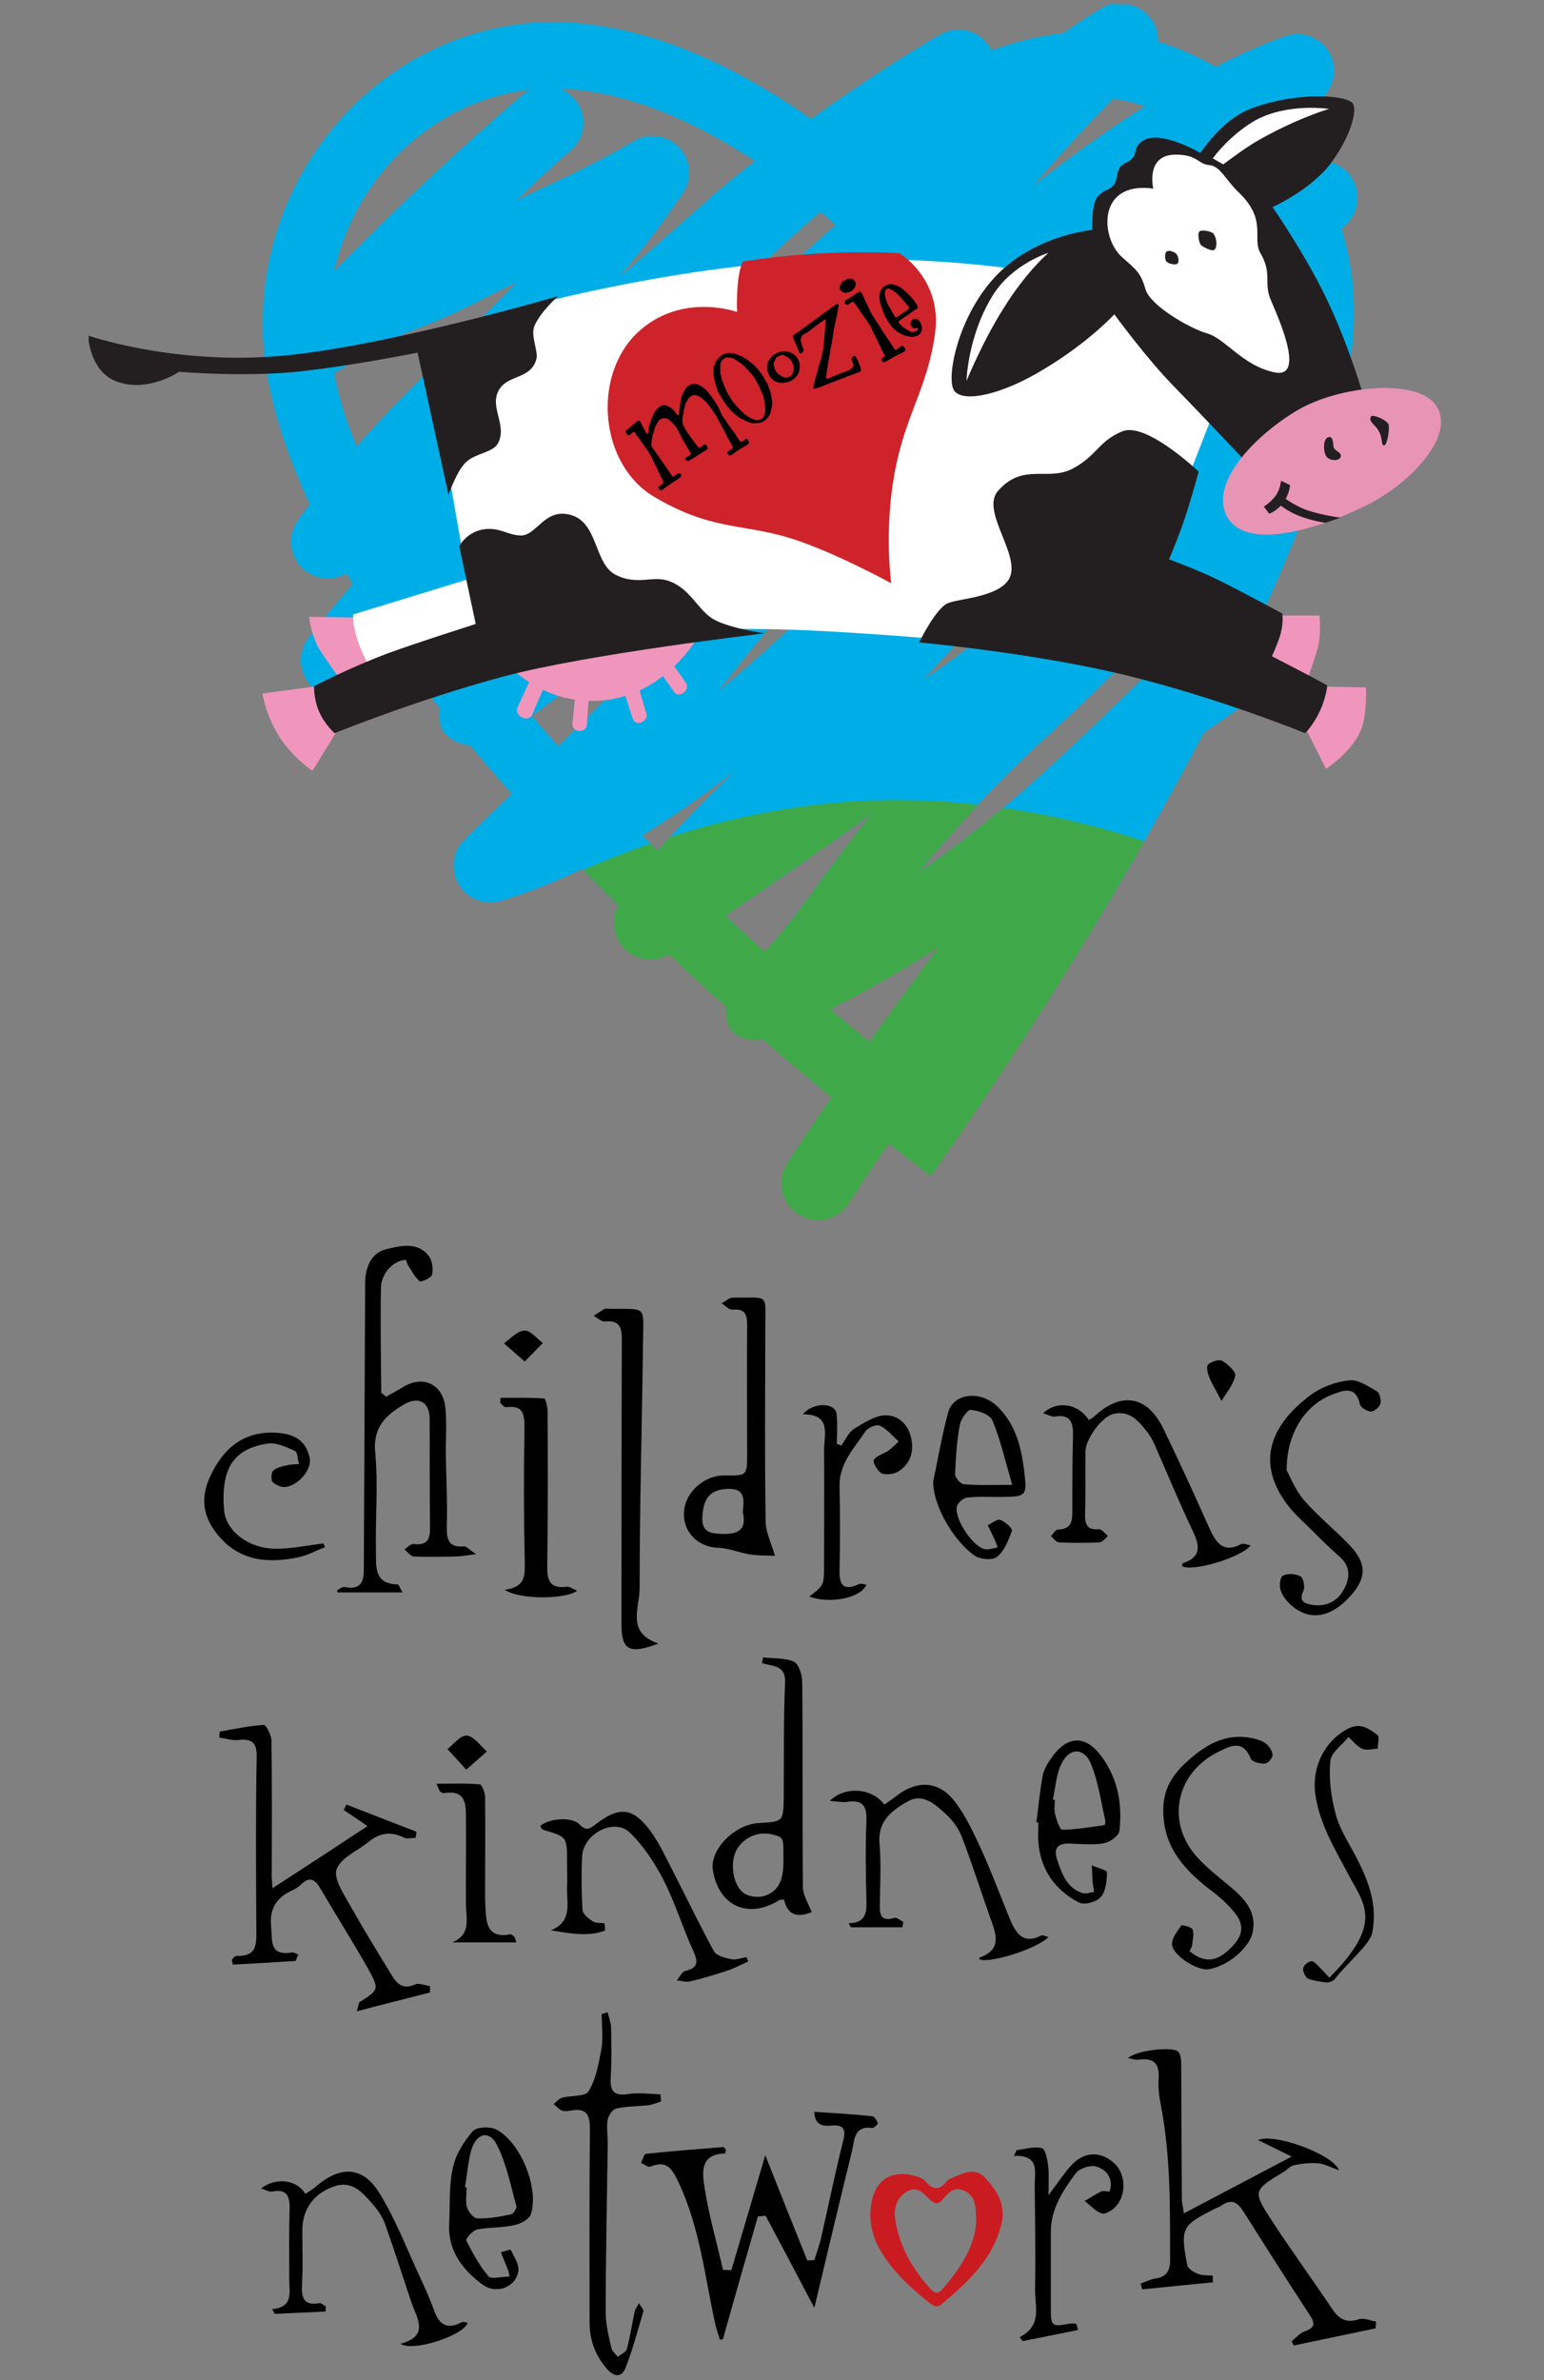 <?xml version="1.0" encoding="UTF-8"?>
<!-- Generator: Adobe Illustrator 27.4.0, SVG Export Plug-In . SVG Version: 6.00 Build 0)  -->
<svg xmlns="http://www.w3.org/2000/svg" xmlns:xlink="http://www.w3.org/1999/xlink" version="1.1" id="Layer_1" x="0px" y="0px" viewBox="0 0 459.6 708" style="enable-background:new 0 0 459.6 708;" xml:space="preserve">
<rect x="0" y="0" width="459.6" height="708" fill="#808080" stroke="none"/>
<style type="text/css">
	.st0{clip-path:url(#SVGID_00000067196097240602528120000014634655150647834253_);fill:#231F20;}
	.st1{clip-path:url(#SVGID_00000067196097240602528120000014634655150647834253_);fill:#CE232A;}
	.st2{clip-path:url(#SVGID_00000160190811859559998400000002477269494946708353_);}
	.st3{clip-path:url(#SVGID_00000044870364410095426750000011654809681864640679_);fill:#00AEE7;}
	.st4{clip-path:url(#SVGID_00000044870364410095426750000011654809681864640679_);fill:#3FA949;}
	.st5{clip-path:url(#SVGID_00000016755317394595539970000016673350483997989298_);fill:#F096BD;}
	.st6{clip-path:url(#SVGID_00000016755317394595539970000016673350483997989298_);fill:#FFFFFF;}
	.st7{clip-path:url(#SVGID_00000016755317394595539970000016673350483997989298_);fill:#231F20;}
	.st8{clip-path:url(#SVGID_00000016755317394595539970000016673350483997989298_);fill:#CE232A;}
	.st9{clip-path:url(#SVGID_00000016755317394595539970000016673350483997989298_);fill:#E894B5;}
	.st10{fill:#CA1B21;}
</style>
<g>
	<g>
		<defs>
			<rect id="SVGID_1_" x="26.4" y="1" width="406.8" height="369.8"></rect>
		</defs>
		<clipPath id="SVGID_00000080169324024668942660000007784787789941412509_">
			<use xlink:href="#SVGID_1_" style="overflow:visible;"></use>
		</clipPath>
		<path style="clip-path:url(#SVGID_00000080169324024668942660000007784787789941412509_);fill:#231F20;" d="M86.6,445.4    c1.6-18.4,30.4-21.2,27.7-7.1c-0.7,3.7-6.4,5.9-8.5,3.1c-3.2-4.3,4.8-6.7,4.9-2.3c4.4-1.1,3.3-8.6-5.2-8.2    c-8.4,0.4-14.3,7.7-14.5,14.8c-0.1,9.9,12.9,20.3,28.4,12.1l0.5,1.1C98.6,468.8,85.7,455.4,86.6,445.4"></path>
		<path style="clip-path:url(#SVGID_00000080169324024668942660000007784787789941412509_);fill:#231F20;" d="M158.8,461.1l-16.7,1    l-0.7-1.5l5.6-0.7l0.5-18.4c0.4-17.2-0.7-32.2-15.1-10.7l1.9,38.5l5.8-0.2l0.3,1.3l-17.8,1.8l-0.8-2.3l6.1-0.2l0.5-43.5    c0.2-26.4,3.3-52,17-46.5c3.7,1.5,4.7,6.5,0.6,7.6c-3.6,0.9-5.9-4.2-1.8-6.2c-10.7-5.1-11.9,21.6-11.4,44.9    c19.1-20.3,19.7-5.4,18.5,15.8l1,17.6l6.6-0.7L158.8,461.1z"></path>
		<path style="clip-path:url(#SVGID_00000080169324024668942660000007784787789941412509_);fill:#231F20;" d="M168.8,472.5V471    l3.9-0.4l1.6-27l-2.3-22.4l-5.9,0.4l-0.4-1.9l13.3-0.8l-1.6,18l2.4,33.3l6.8-0.4l0.4,2.9L168.8,472.5z M172.8,408.2    c-3,0-5.5-1.8-5.5-3.9c0-2.2,2.5-3.9,5.5-3.9c3.1,0,5.6,1.7,5.6,3.9C178.4,406.4,175.9,408.2,172.8,408.2"></path>
		<polygon style="clip-path:url(#SVGID_00000080169324024668942660000007784787789941412509_);fill:#231F20;" points="198.4,484.4     199.3,441.2 198.7,397.8 192.3,397.3 192.4,395.2 204.7,395.4 202.5,443.8 203.7,483.1 207.7,484.1 208.2,486   "></polygon>
		<path style="clip-path:url(#SVGID_00000080169324024668942660000007784787789941412509_);fill:#231F20;" d="M241.4,460.3l-4.2-0.7    l-0.8-32.7l1.6-32.5l-11.5-1.6l-0.1,1.5l5.2,0.7l1.6,40.9v4.7c-11.9-3-18.7,4.7-17,11.9c1.6,7,10.9,9.5,15.1,5.8    c1-0.9,1.5-1.6,1.7-2.4v4.8l8.2,0.8L241.4,460.3z M233.2,441.6l-0.1,10.9c-1.3,7.1-8.8,7-10.9,3.3    C217.9,448.1,222.1,438.9,233.2,441.6"></path>
		<path style="clip-path:url(#SVGID_00000080169324024668942660000007784787789941412509_);fill:#231F20;" d="M267.5,438.4    c-3-3.1,2.8-7.7,4.6-3.7c7.7-5.9-12.4-21.2-15.2,14.1v-0.1v0.1L258,470l7.2-0.7l0.2,1.5l-16.3,3.3l-0.6-2.2l4.6-0.7l0.8-23    l-1.6-24.8l-3.9,0.7l-0.8-1.4l9.4-1.6l-0.1,18.3c5.4-25.7,24.7-14.6,19.5-3.3C274.9,439.5,270.3,441.3,267.5,438.4"></path>
		<path style="clip-path:url(#SVGID_00000080169324024668942660000007784787789941412509_);fill:#231F20;" d="M308,444.2    c0-7.4-3.3-25.1-13.3-25.1c-8.9,0-10.5,14.2-10.5,20.6c0,2.6,0.2,5.2,0.6,7.7c0.4,2.1,1.1,4.1,2.1,6c1.9,3.6,6.2,8.7,10.6,8.7    c4.4,0,6.1-3.3,6.1-7.3c0-1.9-1.1-3.4-3.1-3.4c-1.5,0-2.8,1.3-2.8,2.8c0,1.4,1.1,2.8,2.5,2.8c0.7,0,1.4-0.3,2-0.8v0.6    c0,2.3-1.8,4-4.1,4c-5.2,0-8.8-10.5-8.9-14.7L308,444.2z M303.6,443.3l-14.5,1.3c-0.3-2.4-0.4-4.8-0.4-7.2    c0-3.5,0.3-17.3,5.6-17.3C301.1,420.1,303.2,438.6,303.6,443.3"></path>
		<path style="clip-path:url(#SVGID_00000080169324024668942660000007784787789941412509_);fill:#231F20;" d="M350.3,465.7l-1.4-2.6    l6-1.5l-9.2-23.7c-4.9-12.9-14.8-21.8-22.4-7.6l0.8,24.4l6.1-0.2l0.2,1.6l-14.3,1.7l-1-2.3l4.3-0.5l1.3-22.3l-1-9.4l-7.4,0.4    l-0.1-1.2l11.5-1.5l-0.2,6.8c8.5-13.8,17.7-11.5,25.2,9.3l12.1,23l7.4-1.6l0.7,1.5L350.3,465.7z"></path>
		<path style="clip-path:url(#SVGID_00000080169324024668942660000007784787789941412509_);fill:#231F20;" d="M363.7,412.5    c-0.1,2.2-1.1,6.2-5,6.9l-0.1-0.7c1.6-0.5,2.3-1.9,2.5-3.1c-0.3,0.1-0.6,0.2-1,0.2c-1.9,0-3.5-1.6-3.5-3.5c0-1.9,1.6-3.5,3.5-3.5    c1.9,0,3.6,1.6,3.6,3.5V412.5z"></path>
		<path style="clip-path:url(#SVGID_00000080169324024668942660000007784787789941412509_);fill:#231F20;" d="M398.5,417.3    c-7.9-1.2-16.9,4.3-19.7,14.7c-2.2,7.7,3.4,17,11.5,22.3c13.4,8.6,8,17.7,0.2,21.7c-7.6,3.9-16.8-2.8-14-7.8c2-3.6,6.4-2.2,7,0.6    c0.5,2.3-1.5,4.4-3.6,3.9c1.6,2.3,4.5,4.1,9.8,2.1c5.2-2.1,8.7-11.1-0.9-17c-9.5-5.9-16.7-14.8-14.9-25.2    c1.7-10.4,16.1-18.9,25.5-16.9c7.5,1.6,4.3,7.2,1.4,7.4C397.6,423.3,394.9,419,398.5,417.3"></path>
		<polygon style="clip-path:url(#SVGID_00000080169324024668942660000007784787789941412509_);fill:#231F20;" points="127.6,583.8     127.3,582 134.1,579.4 126.4,564 116.1,547.8 104.7,554.6 105.5,567.9 111.5,568 111.7,570 93.9,571.8 94.1,569.7 100.2,568.9     101,539.2 98.1,510.2 91.1,510.4 90.8,508.7 104.3,506.8 104.2,551.7 133,534.3 124.2,530.2 124.7,528.5 143.7,535.3 143.2,538.2     136,535.3 120.6,544.8 129.6,562.2 139.9,577.6 146.6,576.2 148.2,578.7   "></polygon>
		<path style="clip-path:url(#SVGID_00000080169324024668942660000007784787789941412509_);fill:#231F20;" d="M152.9,565.8v-1.5    l3.9-0.4l1.6-16.4l-2.3-22.4l-5.9,0.4l-0.4-1.9l13.3-0.8l-1.6,18l2.4,22.7l6.8-0.4l0.4,2.9L152.9,565.8z M157.6,517.6    c-3,0-5.5-1.8-5.5-3.9c0-2.2,2.5-3.9,5.5-3.9c3.1,0,5.6,1.7,5.6,3.9C163.2,515.9,160.7,517.6,157.6,517.6"></path>
		<path style="clip-path:url(#SVGID_00000080169324024668942660000007784787789941412509_);fill:#231F20;" d="M215.4,577l-1.4-2.6    l6-1.6l-9.2-23.6c-5.1-12.9-15-21.6-22.6-7.4l0.8,18.6l6.1-0.2l0.2,1.6l-14.3,1.7l-1-2.3l4.3-0.5l1.3-16.5l-1-9.4l-7.4,0.4    l-0.1-1.2l11.5-1.5l-0.2,6.8c8.5-13.8,17.7-11.7,25.4,9l12.1,22.9l7.4-1.7l0.7,1.5L215.4,577z"></path>
		<path style="clip-path:url(#SVGID_00000080169324024668942660000007784787789941412509_);fill:#231F20;" d="M251.7,556.5l-4.2-0.7    l-0.8-32.7l1.6-32.5l-11.5-1.6l-0.1,1.5l5.2,0.7l1.6,40.9l0,2.6c-13.6-3.4-21.3,5.4-19.4,13.6c1.8,8,12.4,10.8,17.2,6.6    c1.1-1,1.7-1.8,1.9-2.7v4.8l8.2,0.8L251.7,556.5z M243.5,535.8l-0.1,12.5c-1.5,8.1-10,8-12.4,3.7    C226.1,543.2,230.9,532.7,243.5,535.8"></path>
		<path style="clip-path:url(#SVGID_00000080169324024668942660000007784787789941412509_);fill:#231F20;" d="M334.5,537    c0-7.4-3.3-25.1-13.3-25.1c-8.9,0-10.5,14.2-10.5,20.6c0,2.6,0.2,5.2,0.6,7.7c0.4,2.1,1.1,4,2.1,6c1.9,3.6,6.2,8.7,10.6,8.7    c4.4,0,6.1-3.3,6.1-7.3c0-1.9-1.1-3.4-3.1-3.4c-1.5,0-2.8,1.3-2.8,2.8c0,1.4,1.1,2.8,2.5,2.8c0.7,0,1.4-0.3,2-0.8v0.6    c0,2.3-1.8,4-4.1,4c-5.2,0-8.8-10.5-8.9-14.7L334.5,537z M330.1,536.1l-14.5,1.3c-0.3-2.4-0.4-4.8-0.4-7.2    c0-3.5,0.3-17.3,5.6-17.3C327.6,512.9,329.7,531.4,330.1,536.1"></path>
		<path style="clip-path:url(#SVGID_00000080169324024668942660000007784787789941412509_);fill:#231F20;" d="M369.2,512.2    c-7.9-1.2-16.9,4.3-19.7,14.7c-2.2,7.7,3.4,17,11.5,22.3c13.4,8.6,8,17.7,0.2,21.7c-7.6,3.9-16.8-2.8-14-7.8c2-3.6,6.4-2.2,7,0.6    c0.5,2.3-1.5,4.4-3.6,3.9c1.6,2.3,4.5,4.1,9.8,2c5.2-2,8.7-11.1-0.9-17c-9.5-5.9-16.7-14.8-14.9-25.2    c1.7-10.4,16.1-18.9,25.5-16.9c7.5,1.6,4.3,7.2,1.4,7.4C368.3,518.3,365.6,514,369.2,512.2"></path>
		<path style="clip-path:url(#SVGID_00000080169324024668942660000007784787789941412509_);fill:#231F20;" d="M398.5,509.4    c-16-0.2-8.3,22.1-2.1,32c9.4,15.1,5.7,35-9.8,35.1c-7.5,0.1-5.2-7.5-0.9-6.3c2.5,0.7,2.3,3.9,0.9,4.7    c13.2,1.1,15.6-15.1,5.4-31.8c-10.1-16.3-7.5-35.1,6.4-35.2c7.8,0,5.4,7.9,1,6.7C396.9,513.9,396.5,510.6,398.5,509.4"></path>
		<path style="clip-path:url(#SVGID_00000080169324024668942660000007784787789941412509_);fill:#231F20;" d="M140.8,675.8l-1.5-2.6    l5.9-1.8l-7.6-25.1c-4.1-13.2-17.1-21.8-24.7-7.6l0.8,24.4l6.1-0.2l0.2,1.6l-14.3,1.7l-1-2.3l4.3-0.5l1.3-22.3l-1-9.4l-7.4,0.4    l-0.1-1.2l11.5-1.5l-0.2,6.8c8.5-13.8,21.3-11.8,27.5,9.4l10.4,23.9l7.3-2l0.8,1.4L140.8,675.8z"></path>
		<path style="clip-path:url(#SVGID_00000080169324024668942660000007784787789941412509_);fill:#231F20;" d="M296.2,571.6l-1.5-2.6    l5.9-1.9l-7.6-25.1c-4.1-13.2-17.1-21.8-24.7-7.6l0.8,24.4l6.1-0.2l0.2,1.6l-14.3,1.7l-1-2.3l4.3-0.5l1.3-22.3l-1-9.4l-7.4,0.4    l-0.1-1.2l11.5-1.5l-0.2,6.8c8.5-13.8,21.3-11.8,27.5,9.5l10.4,23.9l7.3-2l0.7,1.4L296.2,571.6z"></path>
		<path style="clip-path:url(#SVGID_00000080169324024668942660000007784787789941412509_);fill:#231F20;" d="M175.9,640.6    c0-7.4-3.3-25.1-13.3-25.1c-8.9,0-10.5,14.2-10.5,20.6c0,2.6,0.2,5.2,0.6,7.7c0.4,2.1,1.1,4.1,2.1,6c1.9,3.6,6.2,8.7,10.6,8.7    c4.4,0,6.1-3.3,6.1-7.3c0-1.9-1.1-3.4-3.1-3.4c-1.5,0-2.8,1.3-2.8,2.8c0,1.3,1.1,2.8,2.5,2.8c0.7,0,1.4-0.3,2-0.8v0.6    c0,2.3-1.8,4-4.1,4c-5.2,0-8.8-10.5-8.9-14.7L175.9,640.6z M171.6,639.7l-14.5,1.3c-0.3-2.4-0.4-4.8-0.4-7.2    c0-3.5,0.3-17.3,5.6-17.3C169,616.5,171.1,635,171.6,639.7"></path>
		<path style="clip-path:url(#SVGID_00000080169324024668942660000007784787789941412509_);fill:#231F20;" d="M209.8,608.9    l-14.1,1.1l-1,48.8c-0.5,25.4,7.2,23.1,8.6,3.4l1.2,0.3c-1.3,29.4-15.2,21.5-15.1-4l0.4-48l-8.6,0.6l-0.7-3.3l7.5-0.2    c0,0,6.6-0.8,5.5-23.6l2.2,0.4l0.2,22l14-0.5L209.8,608.9z"></path>
		<path style="clip-path:url(#SVGID_00000080169324024668942660000007784787789941412509_);fill:#231F20;" d="M324.5,637.3    c-3-3.1,2.8-7.7,4.6-3.7c7.7-5.9-12.4-21.2-15.2,14.1v-0.1v0.1l1.1,21.2l7.2-0.7l0.2,1.5l-16.3,3.3l-0.6-2.2l4.6-0.7l0.8-23    l-1.6-24.8l-3.9,0.7l-0.8-1.4l9.4-1.6l-0.1,18.3c5.4-25.7,24.7-14.6,19.5-3.3C332,638.4,327.3,640.2,324.5,637.3"></path>
		<polygon style="clip-path:url(#SVGID_00000080169324024668942660000007784787789941412509_);fill:#231F20;" points="379,674     378.7,672.2 386.5,669.6 375.6,650.9 363.8,634.7 350.7,641.5 351.7,654.8 358.5,654.9 358.8,656.9 338.3,658.7 338.6,656.6     345.6,655.8 346.5,626.1 343.1,597.1 335.1,597.3 334.8,595.6 350.3,593.7 350.1,638.6 380,622.8 369.9,618.7 370.4,617     392.3,623.8 391.7,626.7 383.4,623.8 369,631.7 379.3,649.1 393.2,667.7 400.8,666.3 402.7,668.9   "></polygon>
		<polygon style="clip-path:url(#SVGID_00000080169324024668942660000007784787789941412509_);fill:#231F20;" points="262.6,615     250.9,664.3 242.4,646.7 236.4,637.4 226,673.8 219.1,641.1 212.3,624.6 204.9,625.9 204.6,622.6 227.5,620.1 227.8,622.3     220.6,623.4 222.5,640.1 228.4,656.5 238.1,621.9 245.1,642.1 251.2,653.7 259.8,614.9 252.1,614.9 251.7,611.6 268.3,612.3     268.6,615   "></polygon>
		<path style="clip-path:url(#SVGID_00000080169324024668942660000007784787789941412509_);fill:#CE232A;" d="M283.8,636.6    c0,0,3.2-6.9,8.1-4.2c2.5,1.4,3.2,4.3,3.2,6.9c0,12.1-11.3,22.4-11.3,22.4h0.1c0,0-11.3-10.4-11.3-22.4c0-2.5,0.7-5.5,3.2-6.9    C280.6,629.8,283.8,636.6,283.8,636.6 M283.7,664.3c0,0,18-10.2,18-26c0-3.7-2.4-8.8-6-10.2c-6.4-2.3-12,5.6-12,5.6h0.1    c0,0-5.7-7.9-12-5.6c-3.6,1.4-6,6.5-6,10.2C265.7,654.1,283.8,664.3,283.7,664.3"></path>
	</g>
	<g>
		<defs>
			<path id="SVGID_00000132045714166117775050000009625057953193360809_" d="M247.2,300.2c12.1-6.2,22.7-12.3,32.3-18.5     c-7.3,9.7-14.3,19.3-20.7,28.2C255.2,307,251.3,303.8,247.2,300.2 M215.9,272.4c14-9.5,29-19.7,43.7-30.5     c-0.2,0.3-0.4,0.4-0.6,0.7l-13.1,17.2c-5.8,8.1-12.1,16.8-18.3,23.2C223.7,279.6,219.9,276.1,215.9,272.4 M191.2,248.5     c9.2-5.6,18.2-11.9,27.1-18.8c-1,1-1.7,1.7-1.7,1.7c-7.1,6.9-14.2,14-20.8,21.7C194.3,251.5,192.7,250,191.2,248.5 M275.5,256.9     c19.4-22.4,26.9-29.3,37.3-38.9c7.1-6.5,15.9-14.7,30.6-29.8c4.7-4.8,9.9-10.4,15.4-16.7c-3.5,7.7-7.1,15.3-10.9,22.9l-7.6,7.3     c-24.3,23.5-42.6,41.2-66.6,57.6C274.2,258.7,275.5,256.9,275.5,256.9 M138,187.6c31.1-20.4,62.5-47.8,90-72.5     c-19.3,22.4-38.9,43.6-58.6,61c-8.7,7.2-17.1,13.9-25.2,19.7C142.1,193,140,190.3,138,187.6 M158.3,212.9     c8.4-5.9,16.8-12.6,25-19.9c18.4-15.2,37.8-32.7,57.9-51.1c14.5-13.3,29.2-26.7,43.8-39.5c-18.5,18.5-37.4,37.7-56.1,56.6     c-22.1,22.3-43.3,43.8-62.7,63C163.5,219,160.9,216,158.3,212.9 M319.2,154.4c21.6-23,43.8-46.5,63.9-68.4     c0.2,2.3,0.4,4.6,0.4,6.9c0,4.8-0.6,9.6-1.6,14.4c-27.5,15.6-50.5,39.3-70.9,60.5l-15.8,18.6c-5.7,5.6-12.7,10.8-20.2,15.6     C294.9,180.5,319.2,154.4,319.2,154.4 M99.4,110.9c0.7-0.3,1.4-0.6,2-1c12.6-8.2,16.6-9.8,22.7-12.1c4.8-1.9,10.9-4.2,22.2-10.2     c0,0,3.4-1.7,7.4-3.6c-6.1,6.4-12.3,12.6-18.6,18.8c-9.6,9.5-19.4,19.1-28.9,30C103,125.3,100.8,118,99.4,110.9 M244.2,63     l4.5,3.9l-11.8,10.6l-14.6,13.1c-17,15.3-35.8,32.1-55.1,47.9C192.3,113.2,218,85.4,244.2,63 M242.6,172     c42.8-43.3,88.6-85.3,126.3-120.5c1.7,2.1,3.2,4.2,4.6,6.5c-30.5,20.5-59.6,50.2-90.2,81.4c-22.7,23.1-45.7,46.6-69.4,66.1     C223.2,193.6,232.1,182.5,242.6,172 M331.3,29.4c3.2,0.4,6.4,1.1,9.5,2.2c-11,7-22.2,15-33.5,23.8     C315.6,46,323.5,37.3,331.3,29.4 M114.7,50.1c11.3-13.3,26.8-21.7,43.2-23.4c-0.8,0.4-1.7,0.9-2.4,1.5     c-19.6,16.8-38.6,34.7-56,52.4C102.1,69.5,107.1,59,114.7,50.1 M169.8,44.8c2.2-1.9,3.5-4.4,3.8-7.1c0.3-2.9-0.5-5.9-2.6-8.3     c-1.2-1.4-2.6-2.3-4.2-3c21.6,0.7,42.8,11.5,57.9,21.5c-5.5,4.3-10.8,8.6-15.5,12.9c-8.8,7.7-16.9,14.9-24.9,21.7     c6.4-7.7,12.8-15.8,19-25.1c1-1.5,1.6-3.1,1.8-4.8c0.3-3.2-0.7-6.4-3-8.8c-3.6-3.7-9.2-4.4-13.5-1.8     c-9.4,5.6-19.7,10.5-30.7,15.6c0,0-2.9,1.4-4.3,2.1C158.9,54.7,164.2,49.6,169.8,44.8 M331.6,1c-1.3,0.2-2.5,0.7-3.7,1.4     c-3.8,2.3-7.6,4.8-11.3,7.4c-7.7,0.9-14.9,2.8-21.5,5.2c-0.2-0.4-0.4-0.8-0.6-1.2c-3.2-4.9-9.7-6.4-14.7-3.5     c-10.6,6.2-24.5,15.1-38.4,25.1C223.2,22.5,194,6,162.9,6.6c-24,0.5-47.1,11.7-63.2,30.8c-14,16.6-21.5,37.4-21.5,58.7     c0,4.4,0.3,8.8,1,13.3c2,13.2,6.6,26.8,13,40.6c-1.1,1.5-2.3,3.1-3.5,4.7c-1.1,1.6-1.8,3.3-2,5.2c-0.3,3,0.6,6.1,2.7,8.5     c3.4,3.8,9,4.8,13.5,2.3c0.1,0,0.1-0.1,0.2-0.1c0.6,1,1.3,2.1,1.9,3.1c-4.7,5.5-9.2,10.9-13.1,15.9c-1.3,1.6-2,3.6-2.3,5.6     c-0.3,2.8,0.5,5.7,2.3,8c3.2,4,8.6,5.3,13.2,3.2c5.3-2.4,10.7-5.3,16.2-8.3c3.1,4.3,6.4,8.5,9.7,12.7c-0.2,1.5-0.4,4.7,0.8,6.5     c1.7,2.7,5.5,4.3,8.1,4.4c4.1,4.9,8.2,9.7,12.4,14.4c-4.8,4.7-9.4,9.2-13.9,13.5c-1.9,1.8-3.1,4.2-3.3,6.7     c-0.3,2.3,0.2,4.6,1.4,6.7c2.6,4.4,7.8,6.5,12.6,5c8.2-2.5,16.2-5.7,24.2-9.5c3.6,3.7,7.2,7.3,10.8,10.9     c-0.7,1.2-1.1,2.5-1.3,3.9c-0.3,3.3,0.8,6.7,3.3,9.1c3.5,3.4,8.8,3.9,13,1.5c5.9,5.5,11.6,10.8,17.1,15.7c-0.2,1-0.1,3.4,0.4,4.8     c1.3,3.9,6.1,5.6,10.5,4.8c7.5,6.6,14.4,12.3,20.4,17.3c-5.1,7.3-9.6,14-13.2,19.6c-0.9,1.5-1.5,3.1-1.7,4.7     c-0.4,4,1.4,8.1,5,10.4c5.1,3.3,11.9,1.8,15.1-3.3c3.2-5.1,7.3-11.1,11.8-17.7c2.3,1.8,4,3,4.5,3.5l8.1,6.1l5.8-8.3     c2.5-3.6,41.9-59.5,75.4-123.5c6.5-4.5,14.6-9.8,19.7-15.1c4.1-4.3,1.5-15.2-2.7-19.4c9.1-19.7,16.9-39.5,22.4-58.1     c1.2-1.5,2.4-3,3.7-4.6c1.3-1.6,2.1-3.6,2.3-5.6c0.3-2.5-0.4-5.1-1.9-7.3c2.3-13.6,1.4-27.1-2.4-39.7c0.6-0.7,1.2-1.4,1.9-2.1     c1.6-1.8,2.5-3.9,2.7-6.1c0.3-2.8-0.5-5.7-2.3-8.1c-2.8-3.4-7.2-4.7-11.2-3.7c-2.1-3.4-4.5-6.7-7.1-9.9c3.4-3.1,6.7-6.1,10-9     c2.1-1.9,3.3-4.4,3.6-7c0.3-2.3-0.2-4.7-1.4-6.8c-2.7-4.5-8.2-6.5-13.1-4.7c-6.8,2.4-13.7,5.5-20.6,9.1     c-5.5-3.2-11.2-5.7-17.2-7.5c0.1-2.4-0.6-4.9-2.2-6.9c-1.7-2.3-4.1-3.7-6.7-4.2H331.6z"></path>
		</defs>
		<clipPath id="SVGID_00000095316505202545732400000013416711899540567715_">
			<use xlink:href="#SVGID_00000132045714166117775050000009625057953193360809_" style="overflow:visible;"></use>
		</clipPath>
		<g style="clip-path:url(#SVGID_00000095316505202545732400000013416711899540567715_);">
			<defs>
				<rect id="SVGID_00000017508277399938397280000015803366646653868935_" x="-13.3" y="-8.9" width="470.9" height="725.4"></rect>
			</defs>
			<clipPath id="SVGID_00000060028572919932091810000002537649460387539092_">
				<use xlink:href="#SVGID_00000017508277399938397280000015803366646653868935_" style="overflow:visible;"></use>
			</clipPath>
			
				<rect x="77.8" y="0.8" style="clip-path:url(#SVGID_00000060028572919932091810000002537649460387539092_);fill:#00AEE7;" width="326.4" height="275.7"></rect>
			<path style="clip-path:url(#SVGID_00000060028572919932091810000002537649460387539092_);fill:#3FA949;" d="M455.9,384.1H79.9     v-63.9c0,0,83.6-82.2,186.5-82.2c110.1,0,189.5,82.2,189.5,82.2V384.1"></path>
		</g>
	</g>
	<g>
		<defs>
			<rect id="SVGID_00000100382007774625533900000000565787058737453699_" x="26.4" y="1" width="406.8" height="369.8"></rect>
		</defs>
		<clipPath id="SVGID_00000098187513197500303840000016211589695039325868_">
			<use xlink:href="#SVGID_00000100382007774625533900000000565787058737453699_" style="overflow:visible;"></use>
		</clipPath>
		<path style="clip-path:url(#SVGID_00000098187513197500303840000016211589695039325868_);fill:#F096BD;" d="M107.5,183.7L92,183.5    c0,0,0.6,5.5,3,9.5c2.4,3.9,6.3,9.1,6.3,9.1l10.3-4.5L107.5,183.7"></path>
		<path style="clip-path:url(#SVGID_00000098187513197500303840000016211589695039325868_);fill:#FFFFFF;" d="M105.1,182.8    c0,0-0.2,2.8,1.3,7.5c1.5,4.7,3.1,6.9,3.1,6.9l33.2-11l-2.7-14.1L105.1,182.8"></path>
		<path style="clip-path:url(#SVGID_00000098187513197500303840000016211589695039325868_);fill:#FFFFFF;" d="M318.9,82.9    c0,0-45.8-10.6-103.7-3.1c-48.5,6.3-88.8,20-88.8,20l13.2,75.4l55.4,13.2c0,0,16.9-2.6,53.3-0.5c36.4,2.1,65.9,5.8,65.9,5.8    l36.4-43.8l13.2-33.8l-22.7-37.4L318.9,82.9"></path>
		<path style="clip-path:url(#SVGID_00000098187513197500303840000016211589695039325868_);fill:#231F20;" d="M26.2,99.8    c0,0,23.8,8.3,54.3,6.3c31-2,85.6-18,85.6-18s-5.5,4.9-7.1,9.1c-1,2.8,1.2,7.2,0.7,9.5c-1.6,6.3-8.7,4.6-11.3,9.5    c-2.7,5.1,2.7,10.4-0.2,15.7c-1.4,2.7-6.6,2.9-9.4,5.5c-2.8,2.5-5.3,9.8-5.3,9.8l-9.2-42.3c0,0-20.4,4.1-36.2,5.7    c-15.8,1.6-34.8,0-34.8,0s-8.6,5.9-17.6,3.2C26.7,111.4,26.2,99.8,26.2,99.8"></path>
		<path style="clip-path:url(#SVGID_00000098187513197500303840000016211589695039325868_);fill:#F096BD;" d="M96.1,203.9l-18,2.4    c0,0,1.1,6.8,5.2,13.1c4.2,6.3,9.7,9.9,9.7,9.9l8.5-13.8L96.1,203.9"></path>
		<path style="clip-path:url(#SVGID_00000098187513197500303840000016211589695039325868_);fill:#F096BD;" d="M379.3,183.1h13.5    c0,0,0.5,5.5-0.5,9.5c-1.1,4-3.2,9.5-3.2,9.5l-13.7-6.3L379.3,183.1"></path>
		<path style="clip-path:url(#SVGID_00000098187513197500303840000016211589695039325868_);fill:#F096BD;" d="M392.9,204.2l13.7,0.3    c0,0,0.4,8.5-1.6,12.9c-2.9,6.6-10.3,11.3-10.3,11.3l-6.9-13.7L392.9,204.2"></path>
		<path style="clip-path:url(#SVGID_00000098187513197500303840000016211589695039325868_);fill:#231F20;" d="M273.6,191.1    c0,0,4.8-9.9,8.4-11.6c2.9-1.4,14.1-1.7,17.9-6.6c5.2-6.6-8.4-20.6-2.8-26.9c7.5-8.5,14.8-2.7,22.2-6.6c7.3-3.9,7.7-8.2,14.8-11.1    c7.1-2.9,22.7,12,22.7,12s-2,7.5-4.1,13.8c-1.4,4.4-4.7,12.3-4.7,12.3s8.1,2.9,15,6.3c6.9,3.4,18.7,9.8,18.7,9.8s0.5,3.1-0.8,7    c-1.2,3.5-2.3,5.7-2.3,5.7s4.4,2.3,7.5,3.9c3.2,1.6,9,4.8,9,4.8s-0.3,3.6-2.3,7.8c-2,4.2-4.3,6.4-4.3,6.4s-25.1-10.3-52.8-17.1    C308.1,194.2,273.6,191.1,273.6,191.1"></path>
		<path style="clip-path:url(#SVGID_00000098187513197500303840000016211589695039325868_);fill:#CE232A;" d="M221.1,77.8    c0,0-0.3,0.7-0.4,1.1c-1.7,4.7-1.3,13.9-1.3,13.9s-17.1-6.2-30.1,6.6c-13,12.9-10.8,38.9,5.6,48.5c16.4,9.6,25.1,7.9,38.7,11.7    c12.9,3.6,31.7,13.9,31.7,13.9s-2.2-15.4,1-32.8c3.2-17.5,9.7-24.9,12-41.3c2.4-16.4-10.6-24.1-10.6-24.1s-10.7-0.6-21.5,0    C233.1,75.8,221.1,77.8,221.1,77.8"></path>
		<path style="clip-path:url(#SVGID_00000098187513197500303840000016211589695039325868_);fill:#F096BD;" d="M208.6,188.2    l-56.5-1.7l-2.7,9.2c0,0,2.7,3.8,8.1,7.2c0,0-2.4,5.2-3.4,7.4c-1.3,2.7,3.2,4.8,4.3,2.3c1-2.3,3.2-7.4,3.2-7.4    c2.7,1.3,5.9,2.4,9.5,2.9c0,0-0.5,5.1-0.7,7.2c-0.2,2.7,4.2,2.8,4.3,0.3c0.1-1.8,0.5-7.1,0.5-7.1c1.2,0,2.4,0,3.7-0.1    c2.6-0.2,5-0.7,7.3-1.4c0,0,1.5,4.9,2.2,6.9c0.8,2.4,4.7,0.7,4-1.7c-0.7-2.1-2-6.8-2-6.8c2.5-1.2,4.9-2.7,6.9-4.3    c0,0,2.1,2.9,3.4,4.8c1.3,1.9,5-0.5,3.4-2.8c-1.2-1.9-3.4-4.9-3.4-4.9C205.9,193.2,208.6,188.2,208.6,188.2"></path>
		<path style="clip-path:url(#SVGID_00000098187513197500303840000016211589695039325868_);fill:#231F20;" d="M115.3,194.4    c-11.2,4.2-21.8,9.7-21.8,9.7s-0.2,3.8,1.5,7.6c1.7,3.9,4.6,6.4,4.6,6.4s24.6-10,50.4-16.9c25.7-6.8,77.6-12.8,77.6-12.8    s-11.9-1.7-16-4.7c-4.2-3-6.4-8.6-12.3-10.8c-4.9-1.9-9.5,1.4-16-1.9c-6.6-3.3-5.1-15.8-13.7-17.9c-7.5-1.9-9.9,6.2-14.5,6.2    c-4.1-0.1-6.1-2.4-10.8-1.9c-5.4,0.7-7.6,5.1-7.6,5.1l4.9,23.1C141.8,185.6,125.1,190.8,115.3,194.4"></path>
		<path style="clip-path:url(#SVGID_00000098187513197500303840000016211589695039325868_);fill:#231F20;" d="M406,126.9l-3.2-7.2    l3.1-1.7c0,0-4.1-14.7-11.3-29.7c-6.5-13.3-15.8-26.7-15.8-26.7s11.3-5,17.4-13.1c5.7-7.7,7.9-15.4,6.5-17.7    c-1.4-2.3-15.4-3.9-30.1,1.4c-7.3,2.7-12.9,9.8-15.3,13.3l0,0c0,0-11.6-6.8-16.8-3.8c-3.1,1.8-2,3.4-3.2,5.1    c-1.2,1.7-3.3,1.6-4.2,3.4c-0.9,1.8-0.4,3.6-1.8,5.1c-1.5,1.5-2.5,1-4.5,3.1c-1.5,1.6-1.8,6.5-1.7,10c-3,0.3-16.3,2.4-26.5,11.6    c-13.2,11.9-17.3,32.8-14.5,36.3c2.7,3.5,14,1.3,27-6.7c13.1-7.9,20.6-16.1,20.6-16.1s9.7,13.3,17.8,21.5    c8,8.2,21.2,22.2,21.2,22.2l7.3-4l2.8,2.8L406,126.9z"></path>
		<path style="clip-path:url(#SVGID_00000098187513197500303840000016211589695039325868_);fill:#E894B5;" d="M386.6,121.8    c12.2-7,35.5-9.5,41-1c5.6,8.5-7.1,22.8-21.4,29.8c-16.1,7.8-36,12.9-41.1,2.8C360,143.2,374.2,129,386.6,121.8"></path>
		<path style="clip-path:url(#SVGID_00000098187513197500303840000016211589695039325868_);fill:#231F20;" d="M408.1,123.9    c0.4-0.8,5.2,1.1,5.3,2.7c0.2,1.6-0.5,5.8-1.4,5.9c-0.9,0.1-0.4-2.2-1.5-4.1C409.5,126.3,407.2,125.5,408.1,123.9"></path>
		<path style="clip-path:url(#SVGID_00000098187513197500303840000016211589695039325868_);fill:#231F20;" d="M395.3,130.1    c1.3-0.5,1.5,1,1.6,2.6c0.2,1.6,2.5,1.7,2.2,3.1c-0.3,1.4-3.1,1.4-4.2,0.1C393.9,134.7,393.7,130.7,395.3,130.1"></path>
		<path style="clip-path:url(#SVGID_00000098187513197500303840000016211589695039325868_);fill:#231F20;" d="M380.8,150.1    c0,0,2.7,2.1,5.5,3.2c4.1,1.7,8.3,2.2,8.3,2.2l4.4-1.5c0,0-7.4-1-11.6-2.9c-3-1.4-5.1-3-5.1-3L380.8,150.1"></path>
		<path style="clip-path:url(#SVGID_00000098187513197500303840000016211589695039325868_);fill:#231F20;" d="M381.3,143l2.7,1.3    c0,0-0.1,2.5-2,5.2c-1.9,2.6-4.2,3.3-4.2,3.3l-1.6-2.1c0,0,1.9-1.1,3.5-3.2C381.2,145.4,381.3,143,381.3,143"></path>
		<path style="clip-path:url(#SVGID_00000098187513197500303840000016211589695039325868_);fill:#FFFFFF;" d="M312.1,75.2    c0,0-10.8,3.3-16.6,12.7c-7.5,12.1-7.8,25.4-7.8,25.4s4.8-11.8,11.1-21.7C305.5,80.8,312.1,75.2,312.1,75.2"></path>
		<path style="clip-path:url(#SVGID_00000098187513197500303840000016211589695039325868_);fill:#FFFFFF;" d="M361,47.1    c2.8-3.7,7.2-8.1,12.5-11.2c9.6-5.4,22.1-3.5,22.1-3.5s-8.7,2.5-19.9,8.7c-4.2,2.3-8.2,5.3-11.6,7.8"></path>
		<path style="clip-path:url(#SVGID_00000098187513197500303840000016211589695039325868_);fill:#FFFFFF;" d="M343.3,56.1    c0,0-2.4-9.9,6.4-10.1c6.8-0.1,6.8,2.8,10.2,3.1c3.4,0.3,4.7,4.2,9,8.3c8.4,8.2,3.7,13.4,6.3,17.9c3.5,6.1,1,8.6,2.9,13.5    c1.1,2.9,11.2,23.8,1.5,22c-9.5-1.8-14.9-10.1-20.2-11.6c-5.3-1.5-17-8.3-18.4-13.1c-1.4-4.7-2.3-5.5-7-9.6    C327.6,70.9,326.4,53.8,343.3,56.1"></path>
		<path style="clip-path:url(#SVGID_00000098187513197500303840000016211589695039325868_);fill:#231F20;" d="M361.5,74.3    c1.1-1.1,0.5-4-0.4-4.9c-0.6-0.6-3.5-1.2-4.1-0.5c-0.6,0.6-0.1,3.4,0.5,4C358.1,73.5,360.9,74.9,361.5,74.3"></path>
		<path style="clip-path:url(#SVGID_00000098187513197500303840000016211589695039325868_);fill:#231F20;" d="M350.4,78.5    c0.7-0.5,0.4-2.1-0.1-2.8c-0.5-0.7-2.2-1.4-3-0.9c-0.7,0.5-0.6,2.3-0.1,3C347.7,78.4,349.7,78.9,350.4,78.5"></path>
	</g>
	<path d="M186.1,128.3c0.6-0.5,1.3-1,1.9-1.6c0.6-0.5,1.1-0.9,1.7-1.4c0.4-0.3,0.8-0.2,1,0.3c0.1,0.3,0.3,0.6,0.4,0.9   c0.4,0.8,0.9,1.6,1.3,2.4c0,0.1,0.2,0.1,0.3,0.2c0.1-0.1,0.2-0.2,0.2-0.3c0.1-0.7,0.2-1.5,0.4-2.2c0.1-0.6,0.4-1.2,0.6-1.8   c0.1-0.4,0.3-0.9,0.5-1.3c0.2-0.5,0.5-1.1,0.9-1.5c0.3-0.4,0.7-0.8,1.2-1.1c0.5-0.3,1-0.5,1.7-0.3c1.5,0.4,2.4,1.4,3.2,2.6   c0.1,0.2,0.2,0.3,0.4,0.3c0.2,0,0.3-0.2,0.3-0.5c0-0.4,0.1-0.8,0.1-1.1c0.1-0.4,0.2-0.8,0.2-1.2c0-0.1,0-0.1,0-0.2   c0.1-0.7,0.3-1.4,0.4-2.1c0.1-0.5,0.3-0.9,0.5-1.4c0.2-0.5,0.5-1,0.8-1.4c0.3-0.5,0.7-0.8,1.3-1.1c0.5-0.3,0.9-0.3,1.5-0.3   c0.6,0,1.1,0.3,1.6,0.6c1.1,0.5,1.9,1.4,2.6,2.3c0.6,0.7,1.1,1.5,1.6,2.2c0.3,0.5,0.6,1,0.9,1.4c0.2,0.3,0.3,0.5,0.4,0.8   c0.3,0.6,0.5,1.2,0.8,1.8c0.2,0.4,0.5,0.8,0.8,1.2c0.4,0.6,0.8,1.2,1.3,1.9c0.4,0.6,0.8,1.2,1.3,1.8c0.6,0.8,1.1,1.7,1.7,2.5   c0.1,0.2,0.3,0.4,0.4,0.6c0.2,0.2,0.5,0.1,0.7,0c0.3-0.1,0.5-0.3,0.7-0.5c0.4-0.4,0.9-0.3,1,0.3c0,0,0,0.1,0.1,0.1   c0.3,0.5,0.1,0.9-0.4,1.1c-0.3,0.1-0.6,0.4-0.8,0.5c-0.5,0.3-1,0.6-1.5,0.9c-0.5,0.3-0.9,0.6-1.3,0.9c-0.4,0.3-0.8,0.5-1.2,0.8   c-0.4,0.2-1-0.2-1.1-0.6c0-0.4,0.3-0.5,0.5-0.7c0.3-0.3,0.7-0.5,1-0.7c0.2-0.1,0.2-0.3,0.1-0.5c-0.3-0.6-0.6-1.2-1-1.8   c-0.2-0.4-0.4-0.7-0.6-1.1c-0.2-0.3-0.3-0.7-0.5-1c-0.1-0.3-0.3-0.6-0.4-0.8c-0.4-0.7-0.8-1.5-1.2-2.2c-0.3-0.6-0.6-1.1-0.9-1.7   c-0.2-0.4-0.5-0.9-0.8-1.3c-0.4-0.7-0.9-1.3-1.3-1.9c-0.7-0.9-1.4-1.8-2.3-2.5c-0.4-0.3-0.8-0.6-1.2-0.8c-0.5-0.2-1-0.4-1.7-0.2   c-0.8,0.3-1.3,0.9-1.7,1.6c-0.2,0.4-0.4,0.8-0.6,1.2c0,0,0,0,0,0.1c-0.1,0.6-0.3,1.2-0.4,1.8c-0.1,0.4-0.1,0.8-0.2,1.2   c-0.2,0.8-0.2,1.7-0.1,2.5c0,0.3,0.3,0.7,0.4,1c0.2,0.3,0.4,0.7,0.6,1c0.4,0.6,0.8,1.3,1.3,1.9c0.5,0.7,1.1,1.5,1.6,2.2   c0.3,0.4,0.5,0.7,0.8,1c0.2,0.2,0.4,0.1,0.6,0c0.3-0.2,0.7-0.5,1-0.8c0.3-0.2,0.5-0.2,0.8,0.2c0.1,0.2,0.2,0.4,0.3,0.6   c0.1,0.3,0,0.5-0.3,0.7c-0.6,0.4-1.3,0.8-1.9,1.2c-0.5,0.3-0.9,0.6-1.4,0.9c-0.5,0.3-1,0.6-1.5,0.9c-0.3,0.2-0.4,0.4-0.8,0.3   c-0.2,0-0.6-0.3-0.7-0.5c-0.1-0.3,0.1-0.4,0.3-0.5c0.3-0.2,0.6-0.4,0.9-0.6c0.1-0.1,0.3-0.2,0.4-0.4c0.1-0.1,0.1-0.2,0-0.3   c-0.4-0.7-0.8-1.3-1.2-2c-0.4-0.7-0.8-1.4-1.2-2.1c-0.5-0.8-0.9-1.7-1.3-2.5c-0.6-1.3-1.6-2.3-2.6-3.2c-0.7-0.6-1.6-0.8-2.5-0.4   c-0.4,0.2-0.8,0.6-1,1c-0.2,0.4-0.5,0.8-0.7,1.2c0,0.1-0.1,0.1-0.1,0.2c0,0.1,0,0.1,0,0.2c-0.2,0.6-0.4,1.2-0.6,1.8   c0,0.1-0.1,0.3-0.1,0.4c-0.1,0.5-0.2,1-0.3,1.4c-0.1,0.6-0.1,1.2-0.1,1.7c0,0.3,0.2,0.5,0.4,0.8c0.7,0.9,1.3,1.9,2,2.8   c0.7,1.1,1.5,2.1,2.2,3.2c0.5,0.7,1,1.5,1.5,2.2c0.2,0.3,0.5,0.4,0.8,0.1c0.2-0.2,0.5-0.4,0.7-0.6c0.2-0.2,0.6-0.2,0.9-0.1   c0.5,0.3,0.5,0.8,0,1.2c-0.7,0.5-1.5,1-2.3,1.5c-0.6,0.4-1.1,0.8-1.7,1.2c-0.3,0.2-0.7,0.4-1,0.7c-0.3,0.3-0.5,0.3-0.8,0.3   c-0.3,0-0.4-0.3-0.5-0.6c-0.1-0.1,0-0.4,0.1-0.5c0.3-0.3,0.6-0.5,0.9-0.7c0.3-0.2,0.4-0.5,0.3-0.9c-0.2-0.4-0.4-0.9-0.7-1.4   c-0.2-0.3-0.4-0.7-0.5-1c-0.2-0.4-0.3-0.7-0.5-1.1c-0.1-0.3-0.2-0.5-0.4-0.8c-0.3-0.6-0.6-1.2-0.9-1.8c-0.1-0.3-0.3-0.6-0.4-0.9   c-0.4-0.7-0.8-1.4-1.2-2c-0.5-0.8-1.1-1.5-1.6-2.3c-0.4-0.6-0.9-1.2-1.3-1.8c-0.3-0.4-0.6-0.9-0.9-1.3c-0.2-0.3-0.4-0.3-0.6-0.1   c-0.3,0.2-0.5,0.4-0.8,0.7c-0.3,0.3-0.7,0.2-1-0.1C186.4,128.7,186.3,128.5,186.1,128.3"></path>
	<path d="M238.3,101.4c0.2,0.5,0.4,1.2,0.6,1.8c0.1,0.3,0.2,0.5,0.3,0.8c0,0.1,0,0.2,0,0.3c-0.1,0.2-0.2,0.4-0.3,0.5   c-0.5,0.5-0.8,0.4-1.1-0.2c-0.3-0.7-0.5-1.3-0.8-2c-0.3-0.7-0.6-1.3-0.9-2c-0.2-0.5-0.1-0.9,0.5-1.2c0.8-0.5,1.6-1.1,2.4-1.7   c0.6-0.4,1.2-0.8,1.7-1.2c0.5-0.4,1.1-0.8,1.6-1.2c0.7-0.5,1.5-1.1,2.2-1.6c0.6-0.5,1.3-0.9,1.9-1.4c0.6-0.4,1.2-0.8,1.7-1.2   c0.2-0.2,0.5-0.3,0.7-0.5c0.2-0.2,0.5-0.2,0.7-0.1c0.3,0.2,0.2,0.4,0.1,0.6c-0.2,1.1-0.4,2.1-0.6,3.2c0,0,0,0,0,0.1   c-0.2,0.9-0.4,1.8-0.6,2.7c0,0.2,0,0.3-0.1,0.5c-0.1,0.4-0.2,0.8-0.2,1.2c0,0,0,0.1,0,0.1c-0.1,0.8-0.3,1.7-0.4,2.5   c0,0.1,0,0.2,0,0.2c-0.2,1-0.4,1.9-0.6,2.9c0,0.2-0.1,0.4-0.1,0.5c0,0.1,0,0.2,0,0.3c-0.2,1.1-0.4,2.2-0.6,3.3   c0,0.3-0.1,0.5-0.1,0.8c-0.1,0.4-0.2,0.9-0.2,1.3c-0.1,0.5-0.1,1-0.2,1.6c0,0.2,0.1,0.3,0.3,0.3c0.1,0,0.2,0,0.3,0   c0.4-0.1,0.8-0.3,1.1-0.5c0.5-0.2,1.1-0.4,1.6-0.6c0.4-0.2,0.9-0.4,1.3-0.5c0.4-0.2,0.8-0.3,1.2-0.5c0.7-0.2,1.4-0.5,2-1.1   c0.3-0.3,0.4-0.7,0.3-1.1c-0.1-0.3-0.2-0.7-0.4-1c-0.3-0.5-0.1-1,0.3-1.2c0.2-0.1,0.4-0.4,0.6-0.2c0.3,0.2,0.4,0.6,0.6,0.9   c0.3,0.5,0.5,1.1,0.7,1.6c0.2,0.5,0.4,1,0.5,1.5c0.1,0.4-0.1,0.6-0.5,0.8c-0.6,0.2-1.2,0.4-1.7,0.6c-0.5,0.2-0.9,0.3-1.4,0.5   c-0.4,0.1-0.8,0.3-1.2,0.5c-0.6,0.2-1.1,0.4-1.7,0.6c-0.4,0.2-0.8,0.3-1.2,0.5c-0.6,0.2-1.1,0.4-1.7,0.6c-0.5,0.2-0.9,0.4-1.4,0.6   c-0.3,0.1-0.6,0.3-1,0.4c-0.6,0.2-1.2,0.4-1.9,0.6c-0.3,0.1-0.5-0.3-0.5-0.6c0.2-0.8,0.4-1.6,0.6-2.4c0.2-0.7,0.4-1.3,0.6-2   c0.2-0.6,0.3-1.3,0.5-1.9c0-0.2,0.1-0.4,0.2-0.6c0.1-0.2,0.1-0.4,0.2-0.6c0.1-0.3,0.2-0.6,0.2-0.8c0-0.2,0.1-0.3,0.1-0.5   c0.1-0.3,0.2-0.6,0.2-0.9c0-0.1,0.1-0.3,0.1-0.4c0.1-0.3,0.2-0.6,0.2-0.9c0.1-0.2,0.1-0.4,0.1-0.7c0.1-0.6,0.1-1.3,0.2-1.9   c0.1-0.8,0.1-1.7,0.2-2.5c0.1-1.2,0.2-2.3,0.3-3.5c0-0.1-0.1-0.3-0.1-0.4c-0.1,0.1-0.3,0.1-0.4,0.2c-0.6,0.4-1.2,0.8-1.7,1.2   c-0.7,0.5-1.4,1-2.1,1.6c-0.6,0.4-1.1,0.9-1.7,1.2C238.8,99.4,238.5,100.2,238.3,101.4"></path>
	<path d="M212.4,111.1c0-0.4,0-0.9,0-1.3c0-0.4,0.1-0.8,0.3-1.2c0.1-0.4,0.2-0.9,0.5-1.2c0.3-0.5,0.7-0.9,1.1-1.3   c1.1-1,2.4-1.2,3.8-1c0.6,0.1,1.2,0.3,1.9,0.6c0.4,0.1,0.8,0.3,1.1,0.5c0.4,0.2,0.8,0.5,1.2,0.7c0.8,0.6,1.6,1.2,2.3,1.9   c1,0.9,1.8,2,2.5,3.1c0.4,0.7,0.9,1.5,1.3,2.2c0.2,0.4,0.3,0.9,0.5,1.3c0.2,0.5,0.4,1,0.5,1.5c0,0.1,0.1,0.2,0.1,0.3   c0.1,1.1,0.5,2.2,0.3,3.4c-0.2,1.1-0.3,2.3-1,3.3c-0.4,0.6-1,1.1-1.6,1.5c-0.8,0.5-1.8,0.5-2.7,0.5c-0.3,0-0.6,0-0.9-0.1   c-0.1,0-0.3,0-0.4-0.1c-0.5-0.2-1-0.4-1.4-0.6c-0.6-0.3-1.1-0.5-1.6-0.8c-0.7-0.5-1.3-1-1.9-1.5c-0.6-0.5-1.1-1.1-1.6-1.7   c-0.5-0.6-0.9-1.2-1.3-1.8c-0.1-0.1-0.2-0.3-0.3-0.4c-0.3-0.5-0.5-0.9-0.8-1.4c-0.2-0.3-0.4-0.7-0.6-1c-0.2-0.4-0.3-0.9-0.4-1.3   c0,0,0-0.1,0-0.1c-0.4-0.6-0.3-1.3-0.6-1.9c-0.1-0.3-0.1-0.7-0.1-1.1C212.4,111.7,212.4,111.4,212.4,111.1L212.4,111.1z    M227.8,121.4c0-0.3-0.1-0.7-0.1-1c0.1-0.8-0.4-1.6-0.4-2.4c0-0.1-0.1-0.1-0.1-0.2c-0.2-0.5-0.4-1-0.6-1.4c0,0,0,0,0,0   c-0.1-0.2-0.1-0.3-0.2-0.5c0-0.1-0.1-0.2-0.1-0.2c-0.2-0.4-0.3-0.8-0.5-1.1c-0.2-0.3-0.4-0.6-0.5-0.9c-0.3-0.5-0.5-1-0.8-1.4   c-0.4-0.6-0.9-1.2-1.4-1.7c-0.7-0.7-1.3-1.5-2.1-2.1c-0.4-0.4-0.8-0.7-1.3-1c-0.4-0.3-0.9-0.5-1.3-0.8c-0.1-0.1-0.3-0.1-0.5-0.2   c-0.2-0.1-0.4-0.1-0.7-0.1c-0.8-0.2-1.4,0-2,0.5c-0.5,0.5-0.8,1.1-0.8,1.8c0,0.7,0,1.4,0,2.2c0,0.3,0.1,0.6,0.2,0.8   c0.2,0.6,0.2,1.2,0.5,1.8c0.2,0.4,0.3,0.9,0.5,1.4c0.2,0.4,0.4,0.7,0.5,1.1c0.3,0.6,0.5,1.2,0.9,1.7c0.5,0.7,0.9,1.5,1.5,2.2   c0.8,1,1.7,1.9,2.6,2.8c0.8,0.8,1.8,1.4,2.8,1.9c0.1,0,0.2,0,0.3,0.1c0.2,0.1,0.4,0.1,0.6,0.2c0.3,0.1,0.6,0.2,0.9,0.1   c0.2,0,0.5-0.2,0.7-0.3c0.8-0.2,1-0.9,1.2-1.6C227.8,122.5,227.8,122,227.8,121.4"></path>
	<path d="M261.8,88.2c0-0.4,0-0.8,0.1-1.1c0.2-0.8,0.7-1.5,1.4-2c0.4-0.2,0.8-0.4,1.2-0.5c0.3-0.1,0.6-0.1,0.8-0.1   c1.1,0.2,2.1,0.5,3,1.2c1.4,1,2.5,2.2,3.6,3.5c0.4,0.5,0.7,1,1.1,1.6c0.4,0.6,0.2,0.9-0.5,1.3c-0.7,0.4-1.3,0.9-2,1.4   c-0.6,0.4-1.2,0.8-1.8,1.2c-0.4,0.3-0.7,0.5-1.1,0.8c-0.2,0.2-0.2,0.4,0,0.6c0.6,0.7,1.3,1.3,2.1,1.8c0.3,0.2,0.7,0.4,1,0.6   c0.7,0.5,1.8,0.3,2.4-0.3c0.2-0.2,0.2-0.4,0.1-0.6c-0.1-0.1-0.3-0.1-0.5,0c-0.7,0.2-1.5-0.3-1.6-0.9c-0.2-0.9,0.1-1.4,0.9-1.8   c0.4-0.2,1.2,0,1.5,0.4c0.8,1,1.2,2.2,0.7,3.4c-0.1,0.4-0.5,0.7-0.9,1c-0.8,0.5-1.7,0.6-2.7,0.4c-0.6-0.1-1.2-0.3-1.8-0.5   c-0.4-0.1-0.7-0.4-1.1-0.6c-0.6-0.2-0.9-0.6-1.4-1c-0.8-0.7-1.4-1.5-1.9-2.3c-0.4-0.6-0.7-1.2-1-1.8c-0.3-0.6-0.6-1.3-0.8-2   c-0.2-0.6-0.4-1.1-0.6-1.7c0-0.1-0.1-0.3-0.1-0.4C261.8,89.2,261.8,88.7,261.8,88.2C261.8,88.2,261.8,88.2,261.8,88.2 M263.4,87.1   c-0.1,0.9,0.3,1.7,0.5,2.5c0.2,0.7,0.6,1.4,1,2c0.4,0.8,0.9,1.6,1.4,2.5c0.2,0.4,0.5,0.4,0.9,0.1c0.6-0.5,1.3-0.9,1.9-1.3   c0.5-0.3,0.9-0.6,1.4-1c0.1-0.1,0.1-0.3,0.1-0.4c-0.1-0.2-0.3-0.4-0.4-0.6c-0.8-0.9-1.6-1.9-2.4-2.8c-0.9-0.9-1.8-1.7-3-2.2   c-0.4-0.2-1.2,0.1-1.3,0.5C263.5,86.6,263.4,86.9,263.4,87.1"></path>
	<path d="M256,86.8c0.3,0,0.4,0.1,0.5,0.4c0.2,0.4,0.4,0.8,0.6,1.2c0.2,0.4,0.3,0.7,0.5,1.1c0.1,0.3,0.2,0.6,0.4,0.9   c0.2,0.4,0.4,0.8,0.6,1.2c0.2,0.4,0.3,0.8,0.5,1.1c0.2,0.4,0.4,0.8,0.6,1.1c0.4,0.6,0.7,1.1,1.1,1.7c0.3,0.5,0.7,1,1,1.5   c0.5,0.8,1,1.7,1.6,2.5c0.4,0.6,0.8,1.2,1.2,1.8c0.3,0.5,0.6,0.9,0.9,1.4c0.3,0.4,0.5,0.8,0.8,1.2c0.2,0.2,0.4,0.2,0.6,0   c0.4-0.3,0.9-0.6,1.3-0.9c0.3-0.2,0.7-0.1,0.9,0.2c0.1,0.1,0.1,0.2,0.2,0.3c0.4,0.5,0.2,0.9-0.3,1.2c-0.4,0.2-0.8,0.4-1.2,0.6   c-0.3,0.2-0.7,0.3-1,0.5c-0.3,0.1-0.5,0.3-0.8,0.4c-0.7,0.4-1.5,0.9-2.2,1.3c-0.2,0.1-0.5,0.2-0.7,0.3c-0.1,0-0.2,0.1-0.2,0   c-0.2-0.2-0.4-0.4-0.5-0.7c0-0.1,0-0.3,0.1-0.4c0.2-0.2,0.4-0.4,0.6-0.5c0.3-0.3,0.3-0.5,0.1-0.8c-0.2-0.3-0.4-0.7-0.6-1.1   c-0.2-0.4-0.4-0.8-0.6-1.3c-0.1-0.3-0.3-0.5-0.4-0.8c-0.3-0.6-0.6-1.3-0.9-1.9c-0.2-0.4-0.4-0.7-0.6-1.1c-0.2-0.3-0.3-0.7-0.5-1.1   c-0.1-0.3-0.2-0.6-0.4-0.9c-0.4-0.7-0.9-1.4-1.3-2c-0.4-0.6-0.9-1.2-1.3-1.8c-0.4-0.6-0.8-1.2-1.2-1.8c-0.4-0.5-0.8-1.1-1.2-1.6   c-0.2-0.3-0.4-0.3-0.7-0.1c-0.3,0.2-0.7,0.5-1,0.7c-0.2,0.1-0.4,0.1-0.6,0c-0.2-0.1-0.5-0.3-0.5-0.7c0-0.3,0.1-0.5,0.4-0.6   c0.2-0.1,0.5-0.3,0.7-0.4c1-0.7,2-1.3,3-2C255.7,86.9,255.8,86.9,256,86.8"></path>
	<path d="M233.1,113.9c-0.5,0-0.9,0-1.3-0.1c-1.1-0.3-2-0.8-2.6-1.8c-0.1-0.2-0.3-0.5-0.4-0.7c-0.5-1-0.4-2-0.3-3.1   c0-0.4,0.2-0.7,0.4-1c0.4-0.7,0.8-1.3,1.5-1.7c0.6-0.4,1.3-0.7,2.1-0.9c0.8-0.2,1.6-0.1,2.4,0.1c0.3,0.1,0.6,0.2,0.9,0.4   c0.9,0.5,1.5,1.2,1.9,2.1c0.5,1,0.4,2.1,0.2,3.1c-0.2,1-0.9,1.8-1.7,2.5c-0.5,0.4-1.1,0.7-1.8,0.9   C234,113.8,233.4,113.8,233.1,113.9 M236.3,109.6c0-0.3,0-0.5-0.1-0.8c0-0.2-0.2-0.3-0.2-0.5c-0.1-0.5-0.4-0.8-0.6-1.2   c-0.3-0.3-0.6-0.6-1-0.9c-0.4-0.2-0.9-0.4-1.3-0.6c-0.3-0.1-0.6,0-0.8,0.1c-0.1,0-0.2,0.1-0.4,0.2c-0.4,0.1-0.8,0.4-1,0.7   c-0.2,0.4-0.3,0.8-0.5,1.2c-0.2,0.4-0.1,0.8,0,1.2c0.1,0.2,0.1,0.3,0.2,0.5c0.1,0.7,0.5,1.2,1,1.7c0.4,0.4,1,0.6,1.5,0.9   c0.8,0.4,1.6,0.2,2.2-0.2C235.8,111.5,236.2,110.6,236.3,109.6"></path>
	<path d="M252.9,82.9c0.1,0,0.1,0,0.1,0c0.2,0,0.6-0.1,0.7,0.1c0.4,0.3,0.9,0.6,1,1.3c0.1,0.5-0.1,1-0.4,1.4c-0.4,0.6-1,1.1-1.7,1.2   c-0.2,0-0.5,0.2-0.7,0.2c-0.6,0.1-1.7-0.4-1.9-1.1c-0.1-0.4-0.1-0.8,0.1-1.2c0.2-0.6,0.6-1,1.2-1.3   C251.9,83.2,252.4,82.7,252.9,82.9"></path>
	<path d="M114.9,415.5c1.6-0.9,3.4-1.9,5.1-2.9c6-3.7,12-0.8,12.6,6.4c0.4,4.4,0.1,8.8,0.1,13.3c0.1,7.2,0.5,14.4,0.3,21.6   c-0.1,3.9,0.4,6.5,5.1,6.1c0.7-0.1,1.5,0.9,3.6,2.3c-3,0.4-4.7,0.7-6.3,0.7c-4.1,0.1-8.2,0.2-12.3,0c-0.9-0.1-1.8-1.4-2.7-2.1   c0.9-0.6,1.8-1.7,2.7-1.6c4.7,0.6,5-2.2,4.9-5.7c-0.1-10.5-0.1-21-0.1-31.5c0-5-3.3-6.9-7.7-4.3c-5.4,3.2-9.3,6.8-8.5,14.4   c0.9,9.6,0,19.3,0.2,29c0.1,4.5-0.8,10,6.5,10.1c0.3,0,0.6,1,1.4,2.4h-19.3c-0.1-0.2-0.1-0.5-0.2-0.7c0.8-0.3,1.6-1.1,2.3-0.9   c5.5,1,5.7-2.2,5.7-6.4c0.1-28,0.3-56,0.4-84.1c0-4.7,1.9-9,6.3-10c4.1-1,9.3-2.4,12.7,2.1c1,1.4,1.3,3.8,0.9,5.5   c-0.2,0.9-3.3,2.3-3.7,1.9c-1.5-1.3-2.5-3.3-3.6-5c-0.2-0.4-0.2-0.9-0.4-1.3c-3.4-0.1-7.4,3.7-7.5,8.2c-0.2,10.5,0,20.9,0.1,31.4   C113.8,414.5,114.2,414.8,114.9,415.5"></path>
	<path d="M398.6,645.6c-2.5-0.9-4.3-1.9-6.2-2.1c-2.4-0.2-4.9,0.1-7.3,0.6c-1,0.2-1.9,1.3-2.9,1.9c-9.2,5.6-9.4,5.7-3.6,14.6   c5.8,8.9,12.1,17.5,18,26.3c2,3,4.2,4.2,7.9,3c1.5-0.5,3.4,0.4,5.1,0.7c0,0.7-0.1,1.3-0.1,2c-8.1,1.7-16.3,3.4-24.4,5.1   c-0.2-0.4-0.4-0.8-0.6-1.3c1.3-1,2.4-2.4,3.9-2.9c3.3-1.2,3-2.6,1.3-5.1c-6.6-10.1-13.1-20.3-19.6-30.6c-1.7-2.7-3.5-3.8-6.4-1.8   c-0.5,0.4-1.2,0.6-1.8,0.9c-10.2,5.1-10.6,5.8-8.5,16.9c0.2,1.1,2,2.1,3.2,2.6c1.3,0.5,2.9,0.4,4.4,0.5c0,0.7,0,1.3,0.1,2   c-7,0.7-14.1,1.4-21.1,2.1c-0.2-0.6-0.3-1.2-0.5-1.7c1.4-0.5,2.9-1.3,4.4-1.5c3.3-0.5,4.4-2.3,4.4-5.4c0-15.5,0.2-31.1-2.8-46.4   c-0.5-2.6-0.8-5.2-0.6-7.8c0.3-4.8-1.9-6.1-6.2-5.5c-0.9,0.1-1.8-0.3-2.9-0.5c2.3-2.3,13.6-3.6,15-1.8c0.8,1,0.8,2.7,0.8,4.1   c0.1,13.3,0.1,26.6,0.2,39.8c0,0.9,0.3,1.9,0.6,4.1c10.6-5.6,20.7-10.9,32.1-16.9c-4.1-2-6.9-3.4-10-4.9   C379.2,634.4,396.8,640.8,398.6,645.6"></path>
	<path d="M216.1,639.6c-0.1,0.4-0.2,1-0.3,1c-7.8,0.2-6.7,6.1-6,10.6c1.3,8.1,3.6,16,5.4,24c0.8,0,1.7,0.1,2.5,0.1   c3.3-11.2,6.6-22.3,10.1-34.2c4.3,10.9,8.4,21.1,12.5,31.3c0.7,0,1.4-0.1,2.1-0.1c0.8-2.5,1.7-4.9,2.2-7.4c2.1-9.2,4-18.6,6.3-27.7   c1-3.8,0.4-5.3-3.7-4.9c-2.9,0.3-4.7-0.7-4.8-4.1c5.9,0.4,11.6,0.7,17.2,1.3c0.7,0.1,1.4,1.2,1.7,2c0.1,0.3-1.1,1.5-1.6,1.5   c-5.6-0.8-5.3,3.7-6.1,6.9c-3.7,15.1-7.3,30.2-11.2,46.6c-5.1-9.7-9.8-18.6-14.5-27.4c-0.8,0.1-1.5,0.2-2.3,0.2   c-3.5,12.2-7,24.3-10.4,36.5c-0.3,0.1-0.6,0.1-0.9,0.2c-0.5-1.6-1-3.1-1.4-4.7c-3.1-14.2-4.6-28.7-10.9-42.1   c-1.8-3.8-3.4-6.8-8.4-4.7c-0.6,0.3-1.8-0.7-2.8-1.1c0.5-0.9,0.9-2.6,1.4-2.7c7.6-0.8,15.2-1.4,22.8-2   C215.5,638.5,215.9,639.2,216.1,639.6"></path>
	<path d="M81.1,561.7c10-6.5,18.9-12.3,28.3-18.5c-2.9-2-5-3.4-7.1-4.8c0.3-0.5,0.6-1.1,0.8-1.6c7,2.7,13.9,5.4,20.9,8.1   c-0.1,0.6-0.2,1.2-0.3,1.8c-1.2,0-2.6,0.4-3.5-0.1c-3.9-1.9-7.2-1.4-10.5,1.3c-3.3,2.7-8.2,4.7-9.5,8.1c-1,2.7,2,7.2,3.9,10.6   c4,7.1,8.3,14.1,12.6,21.1c1.6,2.7,3.5,4.1,6.9,2.6c1.2-0.5,2.9,0.3,4.4,0.5l0,1.9c-7,1.8-13.9,3.5-21.8,5.6c0.6-2,0.6-2.6,0.9-2.8   c5.7-3.6,5.9-3.7,2.4-10c-4.6-8.1-9.6-16-14.3-24c-1.5-2.5-3.1-3.3-5.4-1.1c-0.8,0.8-1.8,1.5-2.8,1.9c-4.6,2.1-6.8,5.3-6.3,10.7   c0.4,4.3-0.6,8.9,6.2,7.8c0.6-0.1,1.3,0.4,1.9,0.6l-0.8,1.9c-6.2,0.4-12.5,0.8-18.7,1.1c-0.1-0.5-0.2-1-0.3-1.5   c0.5-0.4,0.9-1.1,1.4-1.1c6.5,0.3,5.9-4,5.9-8.5c-0.1-16.9-0.2-33.8,0.1-50.6c0.1-4.2-1.3-5.6-5.4-5.1c-1.8,0.2-3.8-0.5-5.7-0.7   c0-0.6,0-1.2,0.1-1.8c4.4-0.8,8.7-1.7,13.1-2c0.7,0,2.2,2.9,2.3,4.5c0.2,12.9,0.1,25.9,0.1,38.8C80.8,557.6,80.9,558.9,81.1,561.7"></path>
	<path d="M180.9,598.6c0.3,1.5,1,3.1,1,4.6c0.1,4.9,0.2,9.8-0.1,14.7c-0.3,4.1,0.9,5.7,5.3,5c3.1-0.5,6.3,0,9.5,0.1   c0.1,0.7,0.1,1.4,0.2,2.1c-1.2,0.4-2.4,0.9-3.6,1.1c-3.2,0.4-6.5,0.3-9.7,1c-1.1,0.2-2.3,2-2.6,3.2c-0.4,2.2,0,4.6,0,6.9   c-0.2,16.9-0.6,33.7-0.6,50.6c0,3.5,0.9,7.1,1.7,10.6c0.2,0.9,1.2,1.7,1.9,2.6c0.9-0.8,2.5-1.4,2.7-2.4c1-3.6,1.5-7.3,2.3-11   c0.1-0.7,0.6-1.3,1.3-2.6c0.7,1.3,1.5,2,1.3,2.5c-1.7,5.7-3.2,11.5-5.4,17c-1.1,2.6-3.3,2.5-5.4,0.1c-3.5-4-5.2-8.6-5.2-13.9   c0-19.2-0.1-38.3,0.1-57.5c0-4.2-1-6.3-5.5-5.5c-1,0.2-2.1,0.3-2.9,0c-0.9-0.4-1.6-1.3-2.4-1.9c0.8-0.6,1.5-1.6,2.5-1.9   c2.7-0.7,7-0.3,7.9-1.9c2.2-3.6,3-8.2,3.8-12.5c0.6-3.4,0.1-7,0.1-10.5C179.6,598.9,180.3,598.8,180.9,598.6"></path>
	<path d="M241.6,568.8c-4.5,1.8-7.2,0.7-8.2-3.7c-0.4,0-1-0.1-1.4,0.1c-9.2,5.8-18.1,1.8-19.8-8.9c-1-6,6.4-13.6,13.6-14   c7.4-0.4,7.4-0.4,7.5-8c0.1-11.3-0.1-22.6,0.4-33.9c0.2-5.2-3.8-4.7-6.9-5.7c0.1-0.6,0.3-1.2,0.4-1.7c3.1,0.4,6.5,0.1,9.1,1.3   c1.5,0.7,2.5,4,2.5,6.1c0.2,20.3,0,40.6,0.2,60.9C239,563.8,240.7,566.3,241.6,568.8 M233.2,551.7c0-5.2,0-5.2-3.7-6.1   c-4.2-0.9-8.7,1.3-10.5,5.2c-1.9,4.2-0.5,10.9,3,12.7c1.6,0.8,4.1,1,5.8,0.4C233,562,233.3,557.3,233.2,551.7"></path>
	<path d="M230.7,462.8c-1.9-0.1-4.7,0-7.4-0.4c-3.2-0.5-6.4-1.9-9.6-2c-6.5-0.2-11.2-5.6-9.9-12.1c1-5.1,6.3-9.4,11.6-9.4   c7.1,0.1,7,0.1,7-6.8c0-12.6-0.1-25.2,0-37.9c0-3.2-0.6-5-4.4-4.6c-1,0.1-2.1-1.3-3.2-1.9c1.2-0.6,2.3-1.8,3.5-1.7   c10.9,0.1,9.5-1.5,9.5,9.2c0,19-0.2,38,0.1,57C227.8,455.5,229.5,458.8,230.7,462.8 M221.1,449.8c0.4-3.8,0.8-7.2-4.7-6.9   c-4.9,0.3-6.9,2.6-7.3,7.8c-0.4,4.9,1.9,5.5,6.1,5.6C220.4,456.4,222.2,454.5,221.1,449.8"></path>
	<path d="M247,535.7c4.7-4.6,12.8-3.7,16.2,1.1c1.3-0.9,2.6-1.7,3.8-2.7c5.9-4.5,12.2-4.4,16.9,1.4c3.5,4.4,5.9,9.7,8.3,14.9   c3.1,6.8,5.7,13.9,8.6,20.9c1.7,3.9,3.9,7.1,9,4.5c0.5-0.3,1.4,0.2,2.3,0.4c-3.5,3.6-17.8,8-20.6,6.6c0-0.2,0-0.4,0.1-0.5   c7.2-2.6,4.6-7.6,3-12.3c-2.8-7.9-5.3-15.8-8.3-23.6c-1-2.6-2.9-5.2-5.1-7.1c-3-2.7-6.6-5.9-10.9-3.5c-4.6,2.6-9.1,5.8-8.5,12.5   c0.5,5.9,0.2,11.8,0.1,17.7c-0.1,3.2,0,5.8,4.4,4.5c0.7-0.2,1.7,0.8,2.6,1.2c-0.1,0.5-0.2,1.1-0.3,1.6h-15.3   c-0.2-0.4-0.5-0.8-0.7-1.2c5.1-0.1,5.4-3.1,5.3-6.8c-0.2-7.9-0.3-15.7,0-23.6c0.2-4.6-1.2-6.4-5.8-5.7   C250.9,536.2,249.4,535.9,247,535.7"></path>
	<path d="M310.5,420.4c4.1-3.9,10.5-2.9,13.6,2c0.7-0.4,1.4-0.8,1.9-1.3c8-7.3,15.7-5.8,20.4,4.1c4.7,9.7,9.2,19.5,13.6,29.4   c1.9,4.2,4.1,7.6,9.5,4.7c0.6-0.3,1.7,0.2,2.8,0.4c-3,3.7-17.3,7.9-20.4,6.2c0-0.3,0-0.9,0.2-0.9c5.7-1.9,5-5.3,2.9-9.7   c-4.1-8.6-7.7-17.4-11.5-26c-0.6-1.3-1.4-2.6-2.3-3.7c-2.5-3.2-5.2-6.1-9.8-5c-3.4,0.8-8.3,7.5-8.3,11.2   c-0.1,6.1,0.1,12.1-0.1,18.2c-0.1,3.1,0.3,5.2,4.1,4.9c0.9-0.1,1.8,1.3,2.7,2c-0.8,0.7-1.6,1.8-2.5,1.9c-4,0.2-8.1,0.2-12.1,0   c-0.8,0-1.6-1.2-2.4-1.9c0.7-0.6,1.3-1.8,2-1.9c4.7-0.1,4.4-3.2,4.4-6.5c0-7,0-14.1,0.2-21.1c0.1-4-0.5-6.9-5.6-6   C312.8,421.4,311.7,420.7,310.5,420.4"></path>
	<path d="M196,488.9c-8.7,3.3-11,1.9-11-5.6c0-28.3,0-56.6,0.1-85c0-3.7-0.9-5.6-5-5.2c-1.1,0.1-2.3-1.1-3.4-1.7   c1.1-0.7,2.2-1.4,3.3-2.1c0.1-0.1,0.3,0,0.5,0c12.4,0.3,11-1.6,10.9,10.5c-0.3,24.2-1,48.4-1,72.5   C190.5,478.1,186.2,485.6,196,488.9"></path>
	<path d="M96.9,687.6c-5,0.2-10.1,0.5-15.1,0.7c-0.3-0.5-0.5-0.9-0.8-1.4c6.4-0.6,5.1-5,5.1-8.7c0-7-0.1-14.1,0.1-21.1   c0.1-4-0.9-6-5.2-5.2c-0.9,0.2-1.9-0.5-3.3-0.9c4.4-3.4,10.6-2.7,13.2,1.6c1.2-0.8,2.4-1.5,3.4-2.4c7.1-6,13.7-5.8,18.6,2.1   c5,8.1,8.4,17.2,12.5,25.9c1.4,3,2.7,6,3.8,9c1.5,4.3,3.9,5.9,8.2,3.6c0.4-0.2,0.9,0,1.4,0c0.1,0,0.2,0.2,0.4,0.3   c-1.6,3.7-16.2,8.6-20,6.1c8.9-2.4,4.8-7.7,3.2-12.5c-2.6-7.8-5.1-15.6-7.8-23.2c-0.8-2.2-2.3-4.3-3.9-6.1c-2.9-3.3-6-6.9-11.3-5   c-6.1,2.1-9.5,6.9-9.4,13.3c0,5.2,0.2,10.5-0.1,15.7c-0.2,3.9,0.3,6.6,5.2,5.7c0.6-0.1,1.3,0.7,1.9,1   C97,686.6,96.9,687.1,96.9,687.6"></path>
	<path d="M180.1,574.3c-5.2,1.9-10.5,0.8-16.1-0.1c6.4-2.6,4.7-7.9,4.8-12.4c0.1-2.6,0-5.2,0-7.9c0-7.5,0-7.5-7.1-9.6   c-0.4-0.1-0.6-0.7-0.9-1.1c2.5-2.3,9.4-2.9,11.7-0.5c2,2.1,3.1,1.3,4.9-0.1c6.9-5.3,10.9-5,16.1,1.9c2.7,3.6,4.6,7.9,6.7,11.9   c4.1,8,8,16.1,12.3,24c0.8,1.4,3.3,2,5.2,2.4c1.4,0.3,3-0.4,4.5-0.6c0.2,0.4,0.4,0.9,0.5,1.3c-1.9,0.8-3.7,1.8-5.6,2.5   c-3.9,1.3-7.8,2.5-11.7,3.4c-1.2,0.3-2.6-0.2-3.9-0.3c0.8-1,1.5-2.6,2.5-2.8c4-1,3.8-2.8,2.3-6.1c-3.1-6.8-5.3-14.1-8.7-20.8   c-2.7-5.2-6.1-10.5-10.4-14.5c-4.6-4.1-13.5,0.7-13.9,7.1c-0.3,5.4-0.2,10.8,0.1,16.2c0.1,1.2,1.8,2.5,3,3.3   c0.9,0.6,2.3,0.5,3.5,0.6C180.1,573.1,180.1,573.7,180.1,574.3"></path>
	<path d="M277.8,440.5c1.5-6.8,2.6-13.8,4.5-20.5c1.6-5.6,9.6-6.5,14.6-1.6c5.2,5,7,11.6,7.9,18.6c1,8.2,0.9,8.2-7.2,8.3   c-3.3,0-6.6-0.2-9.8,0.2c-1.1,0.1-2.9,1.7-3,2.8c-0.6,3.7,4.6,11.5,8.2,12.5c1.2,0.3,2.7-0.3,4-0.5c-0.4-1.1-0.8-2.1-1.3-3.1   c-0.5-1.2-1.1-2.3-1.7-3.5c1.3-0.6,2.8-1.9,3.7-1.6c1.5,0.5,3.8,2.6,3.5,3.3c-1,2.8-2.2,5.9-4.4,7.7c-1.3,1.1-4.9,0.8-6.6-0.3   C284.4,458.9,277.6,448.2,277.8,440.5 M301.3,441.7c-2.1-7.3-3.5-13.4-5.9-19.2c-0.7-1.7-4.1-2.9-6.4-3.1c-1-0.1-3,2.7-3.3,4.5   c-0.9,4.8-1.2,9.7-1.4,14.6c0,1,1.6,3,2.6,3C291.1,441.9,295.3,441.7,301.3,441.7"></path>
	<path d="M383,437.4c1,1.8,2.6,5.9,5.2,8.9c4.2,4.8,9.2,8.8,13.6,13.4c5,5.3,5,9.5,0.5,14.7c-5.6,6.4-11.6,7.9-17.1,3.8   c-1.6-1.2-3.2-3-3.9-4.9c-0.6-1.3-0.3-4.2,0.6-4.6c1.4-0.7,3.8-0.6,5.2,0.2c0.9,0.5,1.4,3.2,0.9,4.3c-1.1,2.3-0.6,3.4,1.6,4   c4.3,1,8-0.3,10.2-4c2-3.4,2.5-7.1-1.1-10.2c-3-2.6-5.7-5.3-8.5-8.1c-2.1-2.1-4.3-4-6.2-6.3c-10.2-12.6-6.6-24.1,6.1-33.6   c3.2-2.4,7.6-4,11.6-4.4c2.6-0.3,5.6,1.8,8.2,3.3c0.8,0.5,1.3,2.6,1,3.7c-0.3,1-1.9,2.3-2.8,2.3c-1.2-0.1-3.1-1.2-3.3-2.2   c-1.3-5.8-5.2-4-8.4-2.8C388.4,418,382.9,426.6,383,437.4"></path>
	<path d="M257.9,471.4c-1.6,4-11.1,5.8-17,3.5c4.4-3.3,4.4-3.3,4.4-9.6c0-11.3,0.1-22.6,0-33.9c0-4.7,2.3-10.7-6.3-10.7   c3-3.7,9.6-3.5,10-0.2c0.4,3,0.1,6,0.1,9c0.4,0.2,0.9,0.3,1.3,0.5c1.3-1.7,2.2-4,3.9-5c2.9-1.8,6.3-4,9.4-4c3.8,0,6.8,2.8,7.6,7.1   c0.7,4-0.4,7.3-3.7,9.5c-1.3,0.9-3.7,1.2-5.1,0.7c-1.2-0.5-2.8-3.3-2.4-4c0.8-1.3,2.9-1.8,4.4-2.8c1.1-0.8,2-1.8,3-2.7   c-1.8-1.6-3.4-3.7-5.6-4.7c-1-0.5-3.6,0.6-4.3,1.7c-3.4,5.1-7.9,9.6-7.7,16.5c0.2,8.2,0.2,16.4,0,24.6c-0.1,4.3,0.9,6.5,5.6,4.4   C256.2,470.9,257.1,471.3,257.9,471.4"></path>
	<path d="M354.1,580.4c4.3,3.5,7.8,3.3,11.8-0.5c4.1-3.8,4.8-7.1,1.5-11.1c-2.1-2.6-4.8-4.9-7.5-6.9c-8.1-6.3-14.1-13.4-13.6-24.6   c0.3-6.1,3.5-10.2,7.5-13.7c5.2-4.7,11.2-8.1,18.7-6.6c1.4,0.3,3,0.7,4.1,1.5c1.1,0.8,2.1,2.2,2.2,3.5c0.1,0.9-1.4,2.6-2.3,2.6   c-1.4,0.1-3.8-0.5-4.2-1.5c-2.5-6-6.3-3.6-10-1.8c-12.4,6.3-15.3,21-5.8,31.3c2.9,3.2,6.5,5.9,9.9,8.8c4.2,3.5,7.7,7.4,6.5,13.3   c-1,5-7.9,10.4-13.3,11.1c-3.2,0.4-10.4-4-10.7-7.3c-0.2-1.8,1.5-4,2.7-5.7c0.2-0.3,3.2,0.4,3.4,1.2c0.5,1.4,0,3.2-0.2,4.9   C354.7,579.3,354.4,579.7,354.1,580.4"></path>
	<path d="M308.5,542.1c0.6-4.5,1-9,1.8-13.5c0.3-1.9,1.3-3.7,2.4-5.3c5-7.4,10.7-7.4,15.7-0.1c4.5,6.5,5.7,13.9,4.8,21.5   c-0.2,1.4-2.8,3.3-4.6,3.6c-3.3,0.6-6.8,0.2-10.3,0.1c-3.7-0.1-4.7,1.6-3.6,4.9c1.4,4.1,2.8,8.2,7.4,9.8c1.1,0.4,2.4-0.2,3.6-0.3   c-0.2-1.1-0.4-2.3-0.5-3.4c-0.1-1.5-0.1-3-0.2-4.5c1.6,0.7,4.5,1.4,4.5,2c0,2.5-0.3,5.6-1.8,7.4c-1.3,1.5-5,2.5-6.6,1.6   c-7-3.7-11.3-9.6-12-17.8c-0.2-1.9,0-3.9,0-5.9C308.9,542.1,308.7,542.1,308.5,542.1 M313.4,535.3l0.6,0.1c0,1.5-0.3,3,0.1,4.4   c0.4,1.6,1.4,4.5,2.1,4.5c4.2-0.1,8.4-0.8,12.6-1.4c0.1,0,0.3-0.9,0.2-1.4c-1.3-5.7-2.1-11.6-4.3-16.9c-2-4.8-6.4-4.8-8.7,0   C314.4,527.7,314.2,531.7,313.4,535.3"></path>
	<path d="M320.9,693.1c-5.5,1.1-11,2.2-16.5,3.3c-0.3-0.4-0.6-0.8-0.9-1.2c6.9-3.4,4.5-9.3,4.6-14.4c0.2-10.3,0-20.6-0.1-30.9   c0-4,1.5-8.9-6.2-8.6c0.3-0.6,0.6-1.2,0.8-1.7c2.5-0.3,5.2-1.2,7.5-0.6c1.1,0.3,1.7,3.4,1.9,5.3c0.3,2.5,0.1,5,0.1,8.7   c2.9-3.8,4.8-6.8,7.2-9.3c3.8-3.9,8.8-3.7,12.6,0c3.4,3.4,3.4,9.7-0.2,13.1c-1,0.9-2.9,2-3.8,1.6c-1.9-0.7-3.4-2.4-5-3.7   c1.6-0.9,3.2-2,4.9-2.8c0.6-0.3,1.5,0,2.5,0c1.2-3.9-0.9-6.5-3.9-7.4c-1.7-0.6-5.1,0.5-6.2,2c-3.9,5.2-7.5,10.8-7.4,17.7   c0,7.4,0,14.7,0,22.1c0,5.8,0.2,5.9,5.7,4.9c0.6-0.1,1.2,0,1.8,0C320.6,691.7,320.7,692.4,320.9,693.1"></path>
	<path d="M150.2,472.9c6.5-0.8,6-4.5,6-8.6c-0.3-12.9-0.3-25.8-0.1-38.7c0-4.1,0.3-7.8-5.5-7c-0.5,0.1-1.1-0.8-1.7-1.3   c0-0.5,0.1-1,0.1-1.5c4.3,0,8.7-0.1,13,0.2c0.4,0,1,2.5,1,3.9c0.1,15.2,0.1,30.4-0.1,45.6c-0.1,4.3,0.5,7.2,5.8,6.5   c0.9-0.1,1.9,0.7,3.1,1.2C168.5,475.7,155,476,150.2,472.9"></path>
	<path d="M151.7,677.2c-0.4-1.7-0.4-1.9-0.5-2c-0.7-1.7-1.4-3.5-2.1-5.2c1-0.3,2.8-0.9,2.9-0.8c1,2.1,2.6,4.4,2.3,6.4   c-0.8,4.9-6.7,7-10.8,3.9c-6-4.5-10.2-10.1-9.8-18.1c0.3-5.5-0.1-11.2,1.1-16.5c0.8-3.9,3.2-7.8,5.9-10.9c1.1-1.3,5-1.5,6.9-0.6   c7.3,3.6,13,17.6,10.4,25.3c-0.5,1.5-3,2.8-4.9,3.2c-3.6,0.8-7.5,0.6-11.1,1.3c-1.3,0.3-3.5,2.8-3.2,3.3c1.9,3.7,3.9,7.5,6.6,10.6   C146.1,678.1,149.3,677.2,151.7,677.2 M138.4,650.6l0.5,0.1c0,2-0.4,4,0.1,5.9c0.4,1.3,1.9,3.2,3,3.3c3.4,0.1,6.8-0.5,10.1-1.2   c0.7-0.1,1.8-1.8,1.6-2.5c-1.7-6.1-2.9-12.4-5.7-18c-2.2-4.5-5.9-3.9-7.6,1C139.3,642.8,139.1,646.8,138.4,650.6"></path>
	<path d="M96.8,460.2c-2.6,1-5.1,2.4-7.8,3c-9.5,2-18.2,1.2-24.7-7.3c-3.9-5.1-4.5-10.4-2-16.1c4.5-10.3,11.9-14.8,21.9-13.4   c4.4,0.6,7.2,3.1,8,7.4c0.6,3.2-3,7.7-6.9,8.5c-1.3,0.3-3.1-0.5-4.1-1.4c-0.6-0.5-0.5-2.8,0.1-3.4c0.9-0.9,2.6-1.3,4-1.6   c1.2-0.3,2.4-0.3,3.7-0.4c-0.4-1.3-0.4-3.5-1.2-3.9c-2.5-1.1-5.5-2.6-8.1-2.2c-10.3,1.6-14,7.5-13,19.8c0.5,6.2,7.3,11.5,15.5,11.5   c4.7,0,9.4-1,14.1-1.6C96.4,459.5,96.6,459.9,96.8,460.2"></path>
	<path d="M129.9,530.6c4.7,0,8.8-0.2,12.9,0.2c0.6,0,1.5,2.3,1.6,3.5c0.1,9.5,0,19,0,28.5c0,1.5,0,2.9,0.1,4.4   c0.2,4.8,0.5,9.5,7.4,8.2c0.3-0.1,0.8,0.4,1.2,0.7c0.2,0.2,0.2,0.6,0.6,1.7h-19.1c5.8-2.4,4.1-7.2,4.1-11.5c-0.1-8.3,0.1-16.7,0-25   c0-4.3,0.2-9-6.5-7.9c-0.4,0.1-0.9-0.3-1.3-0.6C130.7,532.6,130.7,532.2,129.9,530.6"></path>
	<path d="M396,523.9c-0.5,5.1,0.2,10.5,1.5,15.4c1,4.2,3.5,8.1,5.6,12c4,7.5,7.2,15.2,5.3,23.9c-0.7,3.2-7.9,9.3-10.8,13.2   c-0.7,0.9-1.8,1.4-3,1.3c-1.9-0.3-3.6-0.5-5.2-1.1c-0.8-0.3-1.6-2.1-1.5-3.1c0.1-0.8,1.5-2,2.4-2.1c0.7-0.1,1.8,1,2.5,1.8   c1,1,1.6,1.7,2.9,3.1c16.4-16.4,10.3-21.9,5.5-31c-4-7.6-8.5-14.9-9.7-23.8c-1-7.8,2.7-15.5,9.6-19.2c3.7-2,6.3-0.2,8.9,1.8   c0.7,0.5,0.1,2.7,0.1,4.1c-1.5,0-3.3,0.6-4.6,0c-1.6-0.7-2.8-2.3-4.1-3.5C399.6,519,396.2,521.3,396,523.9"></path>
	<path d="M138.8,526.4c-2.3-2.5-3.9-4.3-5.6-6.1c1.9-1.5,4-4.3,5.8-4c2.1,0.2,4,3,5.9,4.7C143.2,522.6,141.4,524.1,138.8,526.4"></path>
	<path d="M156.2,405c-2.5-2.2-4.4-3.8-6.2-5.4c2-1.4,4-3.7,6.1-3.8c1.8-0.1,3.7,2.4,5.5,3.7C160,401.1,158.4,402.8,156.2,405"></path>
	<path d="M363.6,416.7c-1.6-3.1-2.8-4.9-3.6-6.9c-0.5-1.2-1-3.3-0.4-3.9c1-0.9,3.3-1.6,4.2-1.1c1.7,1,4.1,3.2,3.9,4.4   C367.1,411.9,365.1,414.3,363.6,416.7"></path>
	<path class="st10" d="M293.5,648.1c-3-3.5-6.4-1.8-9.7-0.4c-0.8,0.2-1.5,0.6-2,1.2c-2,2.5-4.1,2.7-6.2,0.1c-0.5-0.6-1.3-1-1.9-1.3   c-7.5-2.7-13,0.1-14.3,7.6c-0.8,4.4-0.1,8.6,1.9,12.7c3.6,6.9,9.1,12,15.1,16.8c1.2,0.9,2.4,1.9,3.8,0.7c7.9-6.7,15.5-13.5,18-24.4   C299.3,655.4,296.7,651.7,293.5,648.1 M280.4,681.1c-1.4,1.6-2.5,0.8-3.6-0.4c-5.3-5.9-9.1-12.6-10.3-20.4   c-0.5-3.3,0.3-6.6,3.5-8.4c2.9-1.7,4.8,0.4,6.7,2.3c1.2,1.2,2.4,1.8,3.7,0.3c1.8-2.1,3.6-4.4,6.9-2.7c3.1,1.6,3.2,4.5,3.3,8.9   C290.3,668,285.9,674.8,280.4,681.1"></path>
</g>
</svg>
